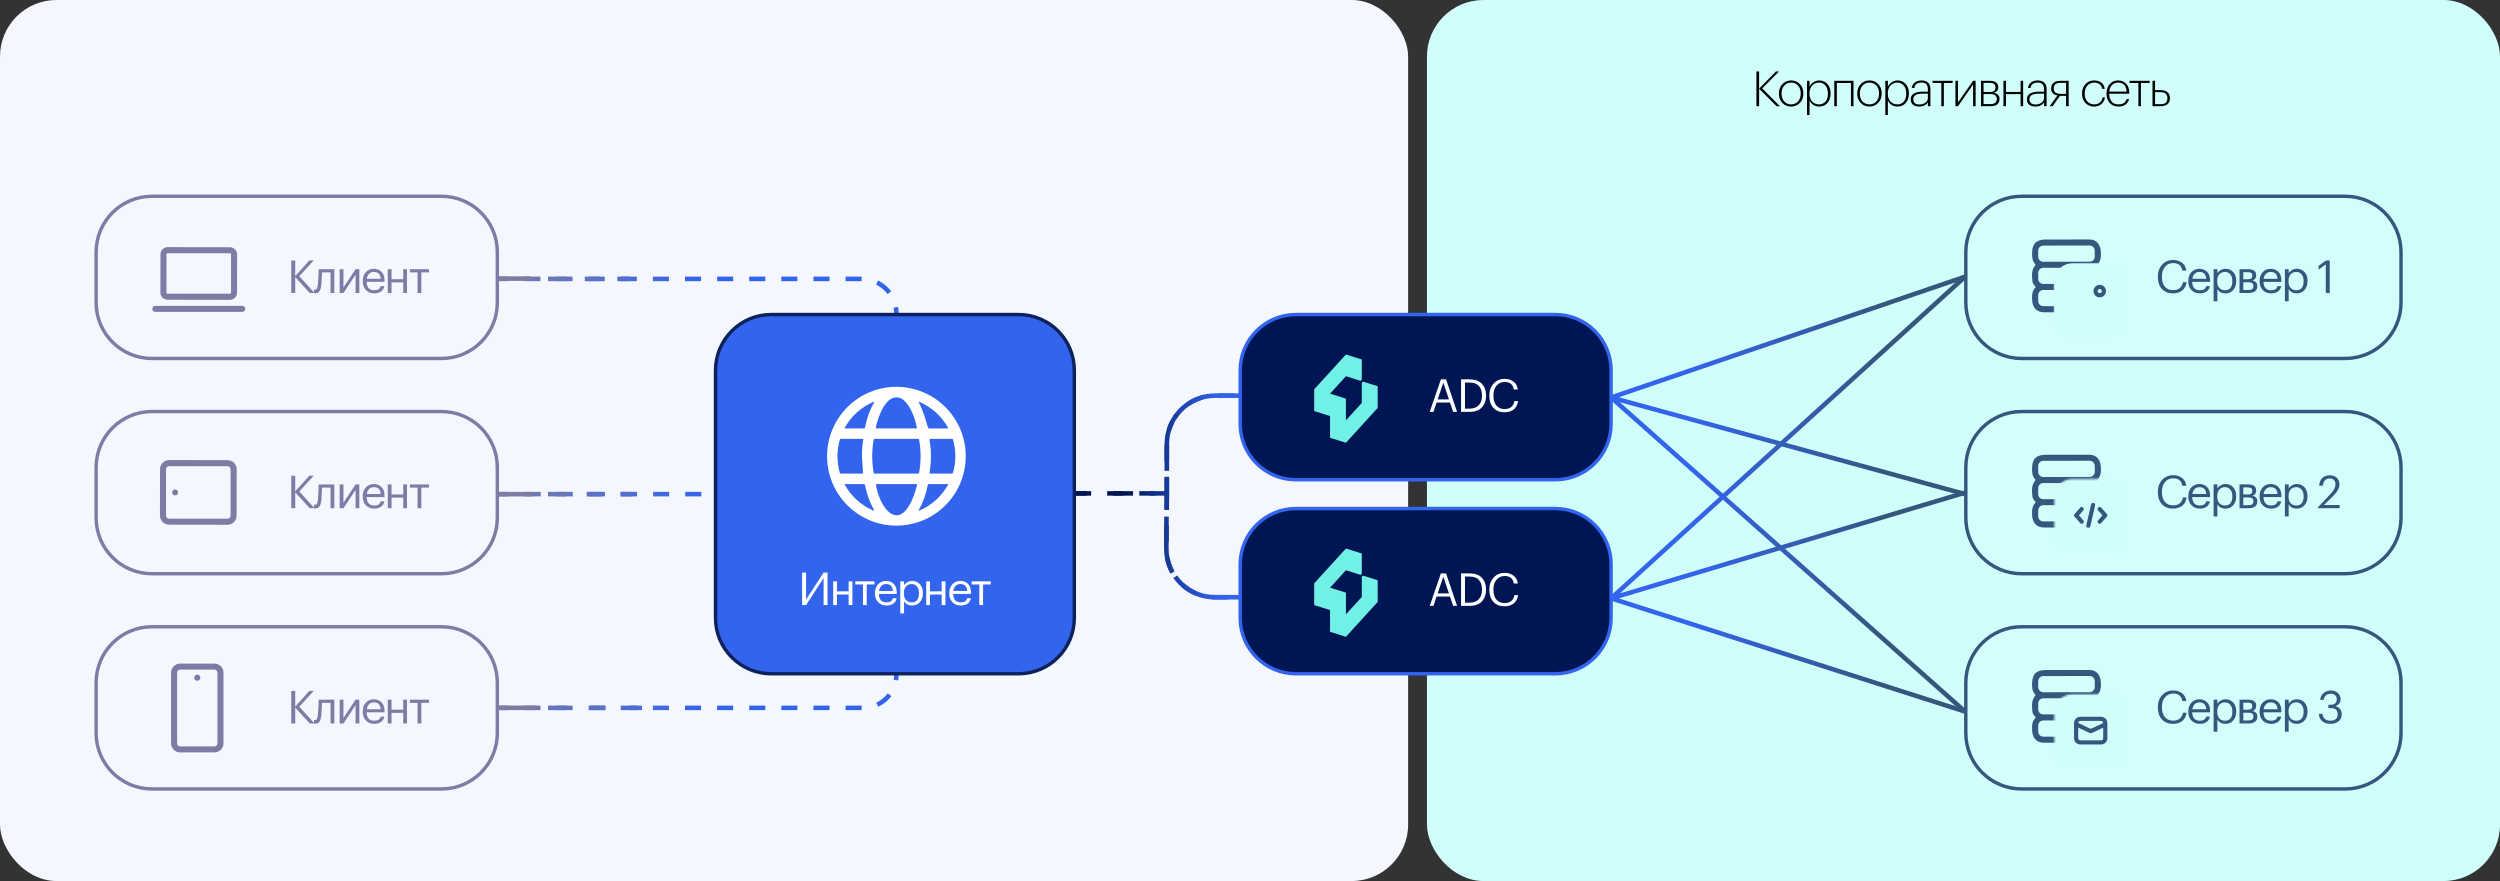 <?xml version="1.0" encoding="UTF-8"?> <svg xmlns="http://www.w3.org/2000/svg" width="1328" height="468" viewBox="0 0 1328 468" fill="none"><rect x="0" y="0" width="1328" height="468" fill="#333333" stroke="none"/><rect data-figma-bg-blur-radius="14" width="748" height="468" rx="30" fill="#F5F7FF"></rect><path d="M571.078 262.094H619.815M619.815 262.094L619.558 291.252C619.432 305.571 630.99 317.246 645.291 317.246H669.862M619.815 262.094V235.923C619.815 221.692 631.337 210.156 645.55 210.156H669.993" stroke="url(#paint0_linear_5867_18260)" stroke-width="2.436" stroke-dasharray="8.53 8.53"></path><path d="M619.815 262.094V253.272L619.773 270.922L619.815 262.094ZM619.815 262.094H610.76M571.078 262.094H577.099M669.993 210.156H645.55C642.044 210.156 639.043 210.911 637.98 211.289C632.343 213.024 627.532 216.643 624.28 221.415M669.862 317.246H645.291C641.95 317.246 639.024 316.543 637.98 316.191C632.378 314.532 627.575 311.017 624.28 306.358M619.815 250.09V239.768V235.921C619.815 232.418 620.514 229.077 621.78 226.031C622.018 225.456 622.278 224.893 622.555 224.339M601.888 262.094H591.156M619.621 274.41V284.152L619.59 287.703L619.558 291.252C619.525 295.07 620.321 298.699 621.78 301.97C622.02 302.511 622.279 303.041 622.555 303.561" stroke="url(#paint1_linear_5867_18260)" stroke-width="2.436"></path><rect data-figma-bg-blur-radius="14" x="758" width="570" height="468" rx="30" fill="#D0FFFB"></rect><path d="M244.579 262.485H378.878M244.449 376.016H334.16H458.492C468.263 376.016 476.184 368.085 476.184 358.302M244.449 148.148H378.878H457.688C467.904 148.148 476.184 156.44 476.184 166.669" stroke="url(#paint2_linear_5867_18260)" stroke-width="2.436" stroke-dasharray="8.53 8.53"></path><path d="M234.542 104.266H80.7C64.334 104.266 51.066 117.55 51.066 133.936V160.75C51.066 177.136 64.334 190.42 80.7 190.42H234.542C250.908 190.42 264.176 177.136 264.176 160.75V133.936C264.176 117.55 250.908 104.266 234.542 104.266Z" fill="#F5F7FF" stroke="#7C7CA5" stroke-width="1.827"></path><path d="M234.542 218.609H80.7C64.334 218.609 51.066 231.893 51.066 248.28V275.093C51.066 291.48 64.334 304.764 80.7 304.764H234.542C250.908 304.764 264.176 291.48 264.176 275.093V248.28C264.176 231.893 250.908 218.609 234.542 218.609Z" fill="#F5F7FF" stroke="#7C7CA5" stroke-width="1.827"></path><path d="M234.542 332.938H80.7C64.334 332.938 51.066 346.222 51.066 362.608V389.421C51.066 405.808 64.334 419.092 80.7 419.092H234.542C250.908 419.092 264.176 405.808 264.176 389.421V362.608C264.176 346.222 250.908 332.938 234.542 332.938Z" fill="#F5F7FF" stroke="#7C7CA5" stroke-width="1.827"></path><path d="M125.928 155.473C125.927 155.973 125.828 156.469 125.636 156.932C125.444 157.394 125.162 157.813 124.808 158.168C124.454 158.521 124.033 158.801 123.571 158.991C123.109 159.183 122.613 159.281 122.113 159.28L89.009 159.221C87.999 159.22 87.031 158.817 86.318 158.1C85.605 157.384 85.205 156.413 85.207 155.402L85.242 135.088C85.243 134.587 85.343 134.092 85.535 133.629C85.727 133.167 86.008 132.746 86.363 132.393C86.717 132.04 87.137 131.76 87.6 131.569C88.062 131.378 88.558 131.28 89.058 131.281L122.162 131.339C123.172 131.341 124.14 131.744 124.853 132.461C125.566 133.177 125.965 134.148 125.964 135.159L125.928 155.473ZM122.729 135.041C122.729 134.907 122.676 134.778 122.582 134.684C122.487 134.589 122.359 134.536 122.225 134.536H88.946C88.88 134.536 88.814 134.55 88.753 134.575C88.692 134.6 88.636 134.637 88.589 134.684C88.542 134.731 88.505 134.786 88.48 134.848C88.454 134.909 88.441 134.975 88.441 135.041V155.509C88.441 155.575 88.454 155.641 88.48 155.702C88.505 155.764 88.542 155.82 88.589 155.866C88.636 155.914 88.692 155.951 88.753 155.976C88.814 156.001 88.88 156.014 88.946 156.014H122.225C122.359 156.014 122.487 155.961 122.582 155.866C122.676 155.772 122.729 155.644 122.729 155.509V135.041Z" fill="#7C7CA5"></path><path d="M128.687 162.469H82.489C81.619 162.469 80.914 163.176 80.914 164.046V164.087C80.914 164.958 81.619 165.664 82.489 165.664H128.687C129.556 165.664 130.262 164.958 130.262 164.087V164.046C130.262 163.176 129.556 162.469 128.687 162.469Z" fill="#7C7CA5"></path><path d="M154.723 138.353H156.822V146.662L164.325 138.328H166.666L158.993 146.735L167.051 155.624H164.519L156.822 147.194V155.624H154.723V138.353ZM170.742 150.745C170.598 152.484 170.291 153.756 169.825 154.561C169.359 155.351 168.626 155.745 167.63 155.745C167.421 155.745 167.203 155.729 166.979 155.697L166.786 155.624V153.715L166.955 153.764C167.115 153.796 167.284 153.812 167.461 153.812C167.718 153.812 167.928 153.74 168.088 153.595C168.265 153.434 168.402 153.184 168.498 152.847C168.611 152.508 168.691 152.194 168.74 151.904C168.788 151.599 168.844 151.172 168.909 150.624C168.972 150.044 169.069 148.402 169.198 145.696L169.271 142.991H177.593V155.624H175.592V144.682H171.056C170.911 148.16 170.806 150.181 170.742 150.745ZM180.435 155.624V142.991H182.437V152.725L188.879 142.991H190.88V155.624H188.879V145.889L182.437 155.624H180.435ZM198.79 155.841C196.989 155.841 195.516 155.254 194.376 154.078C193.249 152.902 192.687 151.357 192.687 149.44V149.247C192.687 147.347 193.233 145.792 194.327 144.585C195.436 143.377 196.859 142.773 198.597 142.773C200.205 142.773 201.548 143.296 202.625 144.343C203.72 145.375 204.267 146.944 204.267 149.054V149.706H194.761C194.857 152.685 196.208 154.175 198.813 154.175C200.793 154.175 201.91 153.442 202.167 151.977H204.17C203.944 153.233 203.358 154.191 202.409 154.851C201.459 155.512 200.254 155.841 198.79 155.841ZM202.216 148.087C202.039 145.656 200.832 144.44 198.597 144.44C197.584 144.44 196.747 144.762 196.088 145.406C195.428 146.05 195.011 146.944 194.834 148.087H202.216ZM214.191 149.996H207.99V155.624H205.988V142.991H207.99V148.306H214.191V142.991H216.194V155.624H214.191V149.996ZM227.89 144.682H223.812V155.624H221.809V144.682H217.733V142.991H227.89V144.682Z" fill="#7C7CA5"></path><path d="M154.723 252.696H156.822V261.005L164.325 252.672H166.666L158.993 261.077L167.051 269.967H164.519L156.822 261.536V269.967H154.723V252.696ZM170.742 265.087C170.598 266.827 170.291 268.099 169.825 268.904C169.359 269.693 168.626 270.087 167.63 270.087C167.421 270.087 167.203 270.071 166.979 270.039L166.786 269.967V268.059L166.955 268.107C167.115 268.14 167.284 268.156 167.461 268.156C167.718 268.156 167.928 268.083 168.088 267.937C168.265 267.777 168.402 267.528 168.498 267.189C168.611 266.851 168.691 266.537 168.74 266.247C168.788 265.941 168.844 265.514 168.909 264.967C168.972 264.386 169.069 262.744 169.198 260.04L169.271 257.333H177.593V269.967H175.592V259.024H171.056C170.911 262.503 170.806 264.524 170.742 265.087ZM180.435 269.967V257.333H182.437V267.069L188.879 257.333H190.88V269.967H188.879V260.233L182.437 269.967H180.435ZM198.79 270.185C196.989 270.185 195.516 269.597 194.376 268.421C193.249 267.246 192.687 265.699 192.687 263.784V263.589C192.687 261.689 193.233 260.136 194.327 258.928C195.436 257.719 196.859 257.117 198.597 257.117C200.205 257.117 201.548 257.64 202.625 258.686C203.72 259.717 204.267 261.288 204.267 263.396V264.049H194.761C194.857 267.028 196.208 268.518 198.813 268.518C200.793 268.518 201.91 267.785 202.167 266.319H204.17C203.944 267.575 203.358 268.534 202.409 269.193C201.459 269.854 200.254 270.185 198.79 270.185ZM202.216 262.43C202.039 259.999 200.832 258.782 198.597 258.782C197.584 258.782 196.747 259.105 196.088 259.749C195.428 260.394 195.011 261.288 194.834 262.43H202.216ZM214.191 264.339H207.99V269.967H205.988V257.333H207.99V262.648H214.191V257.333H216.194V269.967H214.191V264.339ZM227.89 259.024H223.812V269.967H221.809V259.024H217.733V257.333H227.89V259.024Z" fill="#7C7CA5"></path><path d="M154.723 367.024H156.822V375.334L164.325 367H166.666L158.993 375.407L167.051 384.296H164.519L156.822 375.866V384.296H154.723V367.024ZM170.742 379.417C170.598 381.155 170.291 382.428 169.825 383.233C169.359 384.021 168.626 384.416 167.63 384.416C167.421 384.416 167.203 384.401 166.979 384.368L166.786 384.296V382.387L166.955 382.436C167.115 382.468 167.284 382.484 167.461 382.484C167.718 382.484 167.928 382.411 168.088 382.267C168.265 382.106 168.402 381.856 168.498 381.517C168.611 381.18 168.691 380.866 168.74 380.576C168.788 380.269 168.844 379.844 168.909 379.295C168.972 378.716 169.069 377.073 169.198 374.368L169.271 371.663H177.593V384.296H175.592V373.354H171.056C170.911 376.832 170.806 378.852 170.742 379.417ZM180.435 384.296V371.663H182.437V381.397L188.879 371.663H190.88V384.296H188.879V374.561L182.437 384.296H180.435ZM198.79 384.513C196.989 384.513 195.516 383.925 194.376 382.749C193.249 381.574 192.687 380.029 192.687 378.112V377.919C192.687 376.019 193.233 374.464 194.327 373.256C195.436 372.049 196.859 371.445 198.597 371.445C200.205 371.445 201.548 371.968 202.625 373.015C203.72 374.045 204.267 375.616 204.267 377.726V378.377H194.761C194.857 381.357 196.208 382.846 198.813 382.846C200.793 382.846 201.91 382.113 202.167 380.649H204.17C203.944 381.905 203.358 382.862 202.409 383.523C201.459 384.182 200.254 384.513 198.79 384.513ZM202.216 376.759C202.039 374.328 200.832 373.112 198.597 373.112C197.584 373.112 196.747 373.433 196.088 374.078C195.428 374.722 195.011 375.616 194.834 376.759H202.216ZM214.191 378.667H207.99V384.296H205.988V371.663H207.99V376.976H214.191V371.663H216.194V384.296H214.191V378.667ZM227.89 373.354H223.812V384.296H221.809V373.354H217.733V371.663H227.89V373.354Z" fill="#7C7CA5"></path><path d="M541.041 167.078H409.716C393.35 167.078 380.082 180.362 380.082 196.749V328.236C380.082 344.623 393.35 357.907 409.716 357.907H541.041C557.407 357.907 570.675 344.623 570.675 328.236V196.749C570.675 180.362 557.407 167.078 541.041 167.078Z" fill="#3364ED" stroke="#0D225D" stroke-width="1.827"></path><path d="M512.999 242.348C512.999 252.127 509.12 261.506 502.213 268.42C495.307 275.335 485.941 279.22 476.174 279.22C466.407 279.22 457.04 275.335 450.134 268.42C443.227 261.506 439.348 252.127 439.348 242.348C439.348 232.569 443.227 223.191 450.134 216.276C457.04 209.361 466.407 205.477 476.174 205.477C485.941 205.477 495.307 209.361 502.213 216.276C509.12 223.191 512.999 232.569 512.999 242.348ZM476.262 211.056C469.804 211.012 466.205 222.348 465.222 227.141C465.163 227.43 465.282 227.574 465.576 227.574H486.745C486.974 227.574 487.072 227.459 487.036 227.229C486.312 222.348 482.393 211.1 476.262 211.056ZM463.967 213.492C457.367 216.356 452.295 220.923 448.75 227.194C448.597 227.459 448.674 227.593 448.981 227.593L458.941 227.574C459.078 227.574 459.21 227.527 459.315 227.44C459.42 227.352 459.492 227.231 459.517 227.096C460.354 222.396 461.94 217.974 464.275 213.828C464.505 213.415 464.402 213.303 463.967 213.492ZM487.983 213.492C490.583 218.726 491.441 222.199 492.964 227.105C493.064 227.424 493.279 227.584 493.609 227.584H503.269C503.641 227.584 503.732 227.421 503.543 227.096C499.939 220.796 494.794 216.217 488.107 213.359C488.089 213.352 488.069 213.351 488.049 213.355C488.031 213.359 488.012 213.369 487.999 213.382C487.986 213.397 487.977 213.415 487.974 213.435C487.971 213.454 487.974 213.474 487.983 213.492ZM446.132 251.267C446.157 251.359 446.212 251.44 446.289 251.497C446.366 251.555 446.461 251.586 446.557 251.586L458.039 251.577C458.334 251.577 458.472 251.432 458.455 251.144C458.372 249.413 458.248 247.692 458.083 245.98C457.676 241.769 457.839 237.613 458.57 233.509C458.579 233.463 458.578 233.415 458.566 233.37C458.554 233.325 458.532 233.283 458.501 233.246C458.471 233.21 458.433 233.18 458.39 233.16C458.347 233.139 458.299 233.128 458.252 233.128H446.557C446.459 233.128 446.366 233.16 446.288 233.219C446.21 233.278 446.152 233.361 446.124 233.456C444.425 239.389 444.429 245.327 446.132 251.267ZM464.099 233.588C463.044 239.499 463.055 245.41 464.134 251.321C464.146 251.392 464.184 251.457 464.241 251.503C464.298 251.551 464.369 251.576 464.443 251.577L487.639 251.586C487.981 251.586 488.18 251.417 488.239 251.081C489.289 245.264 489.289 239.449 488.239 233.633C488.18 233.296 487.981 233.128 487.639 233.128H464.646C464.516 233.128 464.389 233.175 464.289 233.258C464.188 233.342 464.121 233.46 464.099 233.588ZM506.276 251.046C507.904 245.171 507.887 239.307 506.223 233.456C506.195 233.364 506.137 233.282 506.059 233.225C505.982 233.167 505.886 233.136 505.79 233.136L494.291 233.128C493.871 233.128 493.698 233.334 493.768 233.748C494.874 240.267 494.662 245.36 493.813 251.055C493.76 251.409 493.913 251.586 494.272 251.586H505.56C505.931 251.586 506.17 251.405 506.276 251.046ZM464.338 270.965C461.913 266.775 460.454 262.365 459.455 257.618C459.39 257.287 459.189 257.122 458.853 257.122L449.016 257.139C448.697 257.139 448.618 257.278 448.777 257.555C452.346 263.838 457.444 268.408 464.072 271.266C464.113 271.283 464.158 271.286 464.2 271.277C464.244 271.266 464.282 271.244 464.311 271.211C464.341 271.176 464.359 271.135 464.364 271.092C464.368 271.048 464.359 271.003 464.338 270.965ZM473.352 272.808C481.19 277.599 486.125 262.382 487.108 257.555C487.166 257.278 487.054 257.139 486.771 257.139H465.593C465.346 257.139 465.243 257.261 465.284 257.503C466.116 262.604 468.804 270.035 473.352 272.808ZM488.337 271.24C494.942 268.364 500.028 263.797 503.596 257.538C503.75 257.266 503.674 257.13 503.366 257.13L493.414 257.139C493.275 257.139 493.141 257.188 493.034 257.277C492.928 257.366 492.855 257.489 492.83 257.627C491.981 262.332 490.389 266.767 488.053 270.929C487.842 271.314 487.936 271.417 488.337 271.24Z" fill="white"></path><path d="M855.836 211.151L1043.84 146.984M855.836 211.151L1043.84 262.484M855.836 211.151L1043.84 377.984" stroke="url(#paint3_linear_5867_18260)" stroke-width="2.436"></path><path d="M855.836 317.828L1043.84 377.984M855.836 317.828L1043.84 261.682M855.836 317.828L1043.84 146.984" stroke="url(#paint4_linear_5867_18260)" stroke-width="2.436"></path><path d="M426.082 321.427V304.156H428.181V318.528L437.494 304.156H439.592V321.427H437.494V307.054L428.181 321.427H426.082ZM450.793 315.799H444.593V321.427H442.59V308.794H444.593V314.109H450.793V308.794H452.795V321.427H450.793V315.799ZM464.491 310.485H460.415V321.427H458.412V310.485H454.335V308.794H464.491V310.485ZM470.883 321.644C469.082 321.644 467.61 321.057 466.468 319.882C465.341 318.705 464.779 317.16 464.779 315.243V315.05C464.779 313.15 465.326 311.595 466.42 310.388C467.529 309.18 468.953 308.576 470.69 308.576C472.299 308.576 473.641 309.099 474.719 310.146C475.812 311.178 476.359 312.747 476.359 314.857V315.509H466.853C466.951 318.488 468.302 319.978 470.907 319.978C472.885 319.978 474.003 319.245 474.261 317.78H476.262C476.038 319.036 475.45 319.994 474.502 320.654C473.553 321.315 472.346 321.644 470.883 321.644ZM474.308 313.89C474.131 311.459 472.926 310.243 470.69 310.243C469.676 310.243 468.84 310.565 468.18 311.209C467.521 311.853 467.103 312.747 466.926 313.89H474.308ZM478.226 308.794H480.228V310.92C480.599 310.276 481.177 309.727 481.965 309.276C482.754 308.81 483.597 308.576 484.498 308.576C486.187 308.576 487.562 309.148 488.624 310.292C489.701 311.435 490.24 312.981 490.24 314.93V315.123C490.24 317.071 489.709 318.65 488.648 319.857C487.602 321.049 486.22 321.644 484.498 321.644C482.569 321.644 481.145 320.88 480.228 319.35V325.823H478.226V308.794ZM484.305 319.978C485.559 319.978 486.517 319.575 487.177 318.77C487.836 317.949 488.166 316.766 488.166 315.219V315.026C488.166 313.496 487.796 312.321 487.055 311.499C486.332 310.662 485.408 310.243 484.281 310.243C483.059 310.243 482.062 310.654 481.289 311.475C480.534 312.28 480.156 313.463 480.156 315.026V315.219C480.156 316.782 480.526 317.965 481.265 318.77C482.022 319.575 483.035 319.978 484.305 319.978ZM500.203 315.799H494.003V321.427H492V308.794H494.003V314.109H500.203V308.794H502.206V321.427H500.203V315.799ZM510.355 321.644C508.554 321.644 507.083 321.057 505.941 319.882C504.815 318.705 504.252 317.16 504.252 315.243V315.05C504.252 313.15 504.799 311.595 505.892 310.388C507.003 309.18 508.426 308.576 510.162 308.576C511.771 308.576 513.113 309.099 514.192 310.146C515.285 311.178 515.832 312.747 515.832 314.857V315.509H506.327C506.423 318.488 507.774 319.978 510.38 319.978C512.358 319.978 513.475 319.245 513.733 317.78H515.736C515.51 319.036 514.924 319.994 513.974 320.654C513.025 321.315 511.819 321.644 510.355 321.644ZM513.782 313.89C513.605 311.459 512.398 310.243 510.162 310.243C509.15 310.243 508.312 310.565 507.654 311.209C506.995 311.853 506.576 312.747 506.399 313.89H513.782ZM526.29 310.485H522.212V321.427H520.211V310.485H516.133V308.794H526.29V310.485Z" fill="white"></path><path d="M826.177 167.078H688.419C672.053 167.078 658.785 180.362 658.785 196.749V225.172C658.785 241.559 672.053 254.843 688.419 254.843H826.177C842.543 254.843 855.811 241.559 855.811 225.172V196.749C855.811 180.362 842.543 167.078 826.177 167.078Z" fill="url(#paint5_linear_5867_18260)" stroke="#3364ED" stroke-width="1.827"></path><path d="M723.387 203.392V214.045L714.955 223.295V211.755L706.522 209.104L714.955 199.854L722.764 202.308L723.387 201.624V190.963L714.955 188.312L706.522 197.564L698.09 206.814V218.354L706.522 221.005V232.546L714.955 235.197L723.387 225.946L731.819 216.695V205.155L724.016 202.702L723.387 203.392Z" fill="#71F0E6"></path><path d="M765.405 201.516H768.156L773.995 218.787H771.92L770.232 213.811H763.115L761.45 218.787H759.472L765.405 201.516ZM763.693 212.144H769.676L766.685 203.256L763.693 212.144ZM780.57 217.072C782.741 217.072 784.39 216.468 785.516 215.261C786.657 214.037 787.229 212.346 787.229 210.187V209.994C787.229 207.885 786.682 206.226 785.588 205.018C784.51 203.811 782.83 203.207 780.547 203.207H778.205V217.072H780.57ZM776.107 201.516H780.667C783.513 201.516 785.676 202.297 787.156 203.858C788.652 205.421 789.4 207.466 789.4 209.994V210.212C789.4 212.74 788.66 214.801 787.18 216.395C785.701 217.99 783.513 218.787 780.618 218.787H776.107V201.516ZM799.196 219.005C796.703 219.005 794.732 218.216 793.284 216.637C791.853 215.059 791.137 212.933 791.137 210.26V210.067C791.137 207.506 791.902 205.397 793.43 203.738C794.957 202.079 796.896 201.25 799.243 201.25C801.125 201.25 802.709 201.742 803.997 202.724C805.299 203.706 806.047 205.098 806.24 206.903H804.164C803.924 205.566 803.409 204.567 802.621 203.907C801.848 203.246 800.731 202.917 799.267 202.917C797.482 202.917 796.043 203.569 794.949 204.874C793.855 206.161 793.308 207.885 793.308 210.043V210.236C793.308 212.442 793.831 214.173 794.877 215.429C795.938 216.669 797.393 217.289 799.243 217.289C800.675 217.289 801.841 216.935 802.741 216.226C803.659 215.502 804.229 214.447 804.455 213.062H806.409C806.119 215.011 805.34 216.492 804.068 217.507C802.798 218.505 801.174 219.005 799.196 219.005Z" fill="white"></path><path d="M125.688 273.926C125.687 274.564 125.561 275.193 125.316 275.781C125.072 276.369 124.714 276.904 124.264 277.353C123.813 277.803 123.279 278.158 122.691 278.401C122.103 278.643 121.473 278.768 120.837 278.766L89.802 278.712C89.165 278.712 88.536 278.585 87.949 278.341C87.362 278.096 86.828 277.738 86.379 277.287C85.93 276.835 85.575 276.301 85.332 275.711C85.09 275.123 84.966 274.492 84.967 273.855L85.01 249.223C85.011 248.586 85.137 247.956 85.382 247.368C85.626 246.78 85.984 246.246 86.434 245.796C86.885 245.347 87.419 244.991 88.007 244.748C88.595 244.506 89.225 244.382 89.861 244.383L120.897 244.437C121.533 244.437 122.162 244.564 122.749 244.809C123.336 245.053 123.87 245.411 124.319 245.862C124.768 246.314 125.123 246.848 125.366 247.438C125.608 248.026 125.732 248.657 125.731 249.294L125.688 273.926ZM122.493 249.228C122.493 248.806 122.326 248.403 122.029 248.106C121.731 247.808 121.328 247.64 120.908 247.64H89.79C89.37 247.64 88.967 247.808 88.669 248.106C88.372 248.403 88.205 248.806 88.205 249.228V273.921C88.205 274.343 88.372 274.746 88.669 275.043C88.967 275.341 89.37 275.509 89.79 275.509H120.908C121.328 275.509 121.731 275.341 122.029 275.043C122.326 274.746 122.493 274.343 122.493 273.921V249.228Z" fill="#7C7CA5"></path><path d="M93.019 263.159C93.894 263.159 94.604 262.449 94.604 261.572C94.604 260.696 93.894 259.984 93.019 259.984C92.143 259.984 91.434 260.696 91.434 261.572C91.434 262.449 92.143 263.159 93.019 263.159Z" fill="#7C7CA5"></path><path d="M118.727 394.865C118.727 395.496 118.603 396.123 118.361 396.707C118.119 397.292 117.765 397.823 117.318 398.271C116.871 398.718 116.341 399.074 115.757 399.316C115.173 399.558 114.547 399.682 113.915 399.682H95.685C94.409 399.682 93.185 399.174 92.282 398.271C91.38 397.367 90.873 396.142 90.873 394.865V357.317C90.873 356.04 91.38 354.815 92.282 353.911C93.185 353.008 94.409 352.5 95.685 352.5H113.915C114.547 352.5 115.173 352.624 115.757 352.866C116.341 353.108 116.871 353.464 117.318 353.911C117.765 354.359 118.119 354.89 118.361 355.475C118.603 356.059 118.727 356.686 118.727 357.317V394.865ZM115.511 357.323C115.511 356.892 115.339 356.477 115.034 356.171C114.729 355.866 114.316 355.695 113.884 355.695H95.716C95.285 355.695 94.871 355.866 94.566 356.171C94.261 356.477 94.09 356.892 94.09 357.323V394.859C94.09 395.29 94.261 395.705 94.566 396.011C94.871 396.316 95.285 396.487 95.716 396.487H113.884C114.316 396.487 114.729 396.316 115.034 396.011C115.339 395.705 115.511 395.29 115.511 394.859V357.323Z" fill="#7C7CA5"></path><path d="M104.801 361.612C105.7 361.612 106.429 360.882 106.429 359.982C106.429 359.081 105.7 358.352 104.801 358.352C103.902 358.352 103.174 359.081 103.174 359.982C103.174 360.882 103.902 361.612 104.801 361.612Z" fill="#7C7CA5"></path><path d="M826.177 270.141H688.419C672.053 270.141 658.785 283.425 658.785 299.811V328.235C658.785 344.622 672.053 357.906 688.419 357.906H826.177C842.543 357.906 855.811 344.622 855.811 328.235V299.811C855.811 283.425 842.543 270.141 826.177 270.141Z" fill="url(#paint6_linear_5867_18260)" stroke="#3364ED" stroke-width="1.827"></path><path d="M723.387 306.454V317.107L714.955 326.357V314.817L706.522 312.167L714.955 302.916L722.764 305.37L723.387 304.687V294.026L714.955 291.375L706.522 300.627L698.09 309.877V321.417L706.522 324.068V335.609L714.955 338.26L723.387 329.008L731.819 319.758V308.218L724.016 305.764L723.387 306.454Z" fill="#71F0E6"></path><path d="M765.405 304.578H768.156L773.995 321.849H771.92L770.232 316.873H763.115L761.45 321.849H759.472L765.405 304.578ZM763.693 315.206H769.676L766.685 306.318L763.693 315.206ZM780.57 320.135C782.741 320.135 784.39 319.53 785.516 318.322C786.657 317.099 787.229 315.408 787.229 313.249V313.056C787.229 310.948 786.682 309.289 785.588 308.08C784.51 306.873 782.83 306.269 780.547 306.269H778.205V320.135H780.57ZM776.107 304.578H780.667C783.513 304.578 785.676 305.36 787.156 306.921C788.652 308.484 789.4 310.529 789.4 313.056V313.275C789.4 315.802 788.66 317.863 787.18 319.458C785.701 321.052 783.513 321.849 780.618 321.849H776.107V304.578ZM799.196 322.067C796.703 322.067 794.732 321.278 793.284 319.7C791.853 318.121 791.137 315.995 791.137 313.322V313.129C791.137 310.568 791.902 308.46 793.43 306.801C794.957 305.141 796.896 304.312 799.243 304.312C801.125 304.312 802.709 304.804 803.997 305.787C805.299 306.769 806.047 308.161 806.24 309.966H804.164C803.924 308.629 803.409 307.629 802.621 306.97C801.848 306.309 800.731 305.98 799.267 305.98C797.482 305.98 796.043 306.631 794.949 307.936C793.855 309.224 793.308 310.948 793.308 313.105V313.298C793.308 315.505 793.831 317.235 794.877 318.491C795.938 319.731 797.393 320.351 799.243 320.351C800.675 320.351 801.841 319.997 802.741 319.289C803.659 318.564 804.229 317.509 804.455 316.125H806.409C806.119 318.074 805.34 319.554 804.068 320.57C802.798 321.568 801.174 322.067 799.196 322.067Z" fill="white"></path><path d="M1245.78 104.266H1073.87C1057.5 104.266 1044.24 117.55 1044.24 133.936V160.75C1044.24 177.136 1057.5 190.42 1073.87 190.42H1245.78C1262.15 190.42 1275.42 177.136 1275.42 160.75V133.936C1275.42 117.55 1262.15 104.266 1245.78 104.266Z" fill="white" fill-opacity="0.05" stroke="#34577E" stroke-width="1.827"></path><path d="M1154.3 155.847C1151.81 155.847 1149.84 155.058 1148.39 153.481C1146.96 151.902 1146.24 149.777 1146.24 147.103V146.91C1146.24 144.35 1147.01 142.24 1148.54 140.582C1150.06 138.923 1152 138.094 1154.35 138.094C1156.23 138.094 1157.82 138.584 1159.1 139.566C1160.41 140.549 1161.15 141.942 1161.35 143.745H1159.27C1159.03 142.409 1158.52 141.411 1157.73 140.751C1156.96 140.09 1155.84 139.76 1154.38 139.76C1152.59 139.76 1151.15 140.413 1150.06 141.716C1148.96 143.005 1148.42 144.728 1148.42 146.887V147.08C1148.42 149.285 1148.94 151.017 1149.98 152.273C1151.05 153.513 1152.5 154.133 1154.35 154.133C1155.78 154.133 1156.95 153.778 1157.85 153.07C1158.77 152.345 1159.34 151.29 1159.56 149.905H1161.52C1161.23 151.853 1160.45 153.335 1159.18 154.349C1157.9 155.349 1156.28 155.847 1154.3 155.847ZM1168.52 155.847C1166.72 155.847 1165.25 155.26 1164.11 154.084C1162.98 152.908 1162.42 151.363 1162.42 149.446V149.253C1162.42 147.353 1162.97 145.799 1164.06 144.592C1165.17 143.383 1166.59 142.779 1168.33 142.779C1169.94 142.779 1171.28 143.303 1172.36 144.35C1173.45 145.381 1174 146.95 1174 149.06V149.712H1164.49C1164.59 152.692 1165.94 154.182 1168.55 154.182C1170.53 154.182 1171.64 153.448 1171.9 151.983H1173.9C1173.68 153.239 1173.09 154.197 1172.14 154.857C1171.19 155.518 1169.99 155.847 1168.52 155.847ZM1171.95 148.094C1171.77 145.662 1170.57 144.446 1168.33 144.446C1167.32 144.446 1166.48 144.769 1165.82 145.413C1165.16 146.056 1164.74 146.95 1164.57 148.094H1171.95ZM1175.87 142.997H1177.87V145.123C1178.24 144.478 1178.82 143.931 1179.61 143.48C1180.39 143.013 1181.24 142.779 1182.14 142.779C1183.83 142.779 1185.2 143.351 1186.27 144.495C1187.34 145.637 1187.88 147.184 1187.88 149.133V149.326C1187.88 151.274 1187.35 152.853 1186.29 154.06C1185.24 155.252 1183.86 155.847 1182.14 155.847C1180.21 155.847 1178.79 155.083 1177.87 153.552V160.026H1175.87V142.997ZM1181.95 154.182C1183.2 154.182 1184.16 153.778 1184.82 152.973C1185.48 152.152 1185.81 150.968 1185.81 149.422V149.229C1185.81 147.7 1185.44 146.523 1184.7 145.702C1183.97 144.865 1183.05 144.446 1181.92 144.446C1180.7 144.446 1179.7 144.857 1178.93 145.678C1178.17 146.483 1177.8 147.667 1177.8 149.229V149.422C1177.8 150.985 1178.17 152.168 1178.91 152.973C1179.66 153.778 1180.68 154.182 1181.95 154.182ZM1189.64 142.997H1194.06C1197.02 142.997 1198.49 144.068 1198.49 146.21V146.282C1198.49 146.895 1198.33 147.458 1197.99 147.973C1197.65 148.472 1197.14 148.81 1196.47 148.987C1198.22 149.373 1199.1 150.324 1199.1 151.838V151.91C1199.1 153.135 1198.7 154.06 1197.89 154.688C1197.1 155.316 1196 155.631 1194.59 155.631H1189.64V142.997ZM1191.64 144.592V148.336H1194.06C1194.89 148.336 1195.49 148.182 1195.84 147.877C1196.21 147.57 1196.4 147.072 1196.4 146.379V146.306C1196.4 145.662 1196.2 145.22 1195.82 144.978C1195.45 144.72 1194.85 144.592 1194.03 144.592H1191.64ZM1191.64 149.93V154.036H1194.39C1195.28 154.036 1195.93 153.883 1196.35 153.577C1196.78 153.255 1197 152.739 1197 152.031V151.959C1197 151.251 1196.78 150.735 1196.35 150.412C1195.93 150.091 1195.28 149.93 1194.39 149.93H1191.64ZM1206.39 155.847C1204.59 155.847 1203.12 155.26 1201.98 154.084C1200.85 152.908 1200.29 151.363 1200.29 149.446V149.253C1200.29 147.353 1200.84 145.799 1201.93 144.592C1203.04 143.383 1204.46 142.779 1206.2 142.779C1207.81 142.779 1209.15 143.303 1210.23 144.35C1211.32 145.381 1211.87 146.95 1211.87 149.06V149.712H1202.37C1202.46 152.692 1203.81 154.182 1206.42 154.182C1208.4 154.182 1209.52 153.448 1209.77 151.983H1211.77C1211.55 153.239 1210.96 154.197 1210.01 154.857C1209.06 155.518 1207.86 155.847 1206.39 155.847ZM1209.82 148.094C1209.64 145.662 1208.44 144.446 1206.2 144.446C1205.19 144.446 1204.35 144.769 1203.69 145.413C1203.03 146.056 1202.61 146.95 1202.44 148.094H1209.82ZM1213.74 142.997H1215.74V145.123C1216.11 144.478 1216.69 143.931 1217.48 143.48C1218.27 143.013 1219.11 142.779 1220.01 142.779C1221.7 142.779 1223.07 143.351 1224.14 144.495C1225.21 145.637 1225.75 147.184 1225.75 149.133V149.326C1225.75 151.274 1225.22 152.853 1224.16 154.06C1223.11 155.252 1221.73 155.847 1220.01 155.847C1218.08 155.847 1216.66 155.083 1215.74 153.552V160.026H1213.74V142.997ZM1219.82 154.182C1221.07 154.182 1222.03 153.778 1222.69 152.973C1223.35 152.152 1223.68 150.968 1223.68 149.422V149.229C1223.68 147.7 1223.31 146.523 1222.57 145.702C1221.84 144.865 1220.92 144.446 1219.79 144.446C1218.57 144.446 1217.57 144.857 1216.8 145.678C1216.05 146.483 1215.67 147.667 1215.67 149.229V149.422C1215.67 150.985 1216.04 152.168 1216.78 152.973C1217.53 153.778 1218.55 154.182 1219.82 154.182ZM1235.46 140.436L1231.61 143.214V141.257L1235.61 138.359H1237.56V155.631H1235.46V140.436Z" fill="#34577E"></path><path d="M1081.18 140.37C1079.44 138.566 1079.36 136.484 1079.45 133.995C1079.63 128.95 1082.13 127.224 1086.94 127.229C1094.61 127.233 1102.27 127.229 1109.94 127.219C1113.84 127.214 1115.77 130.105 1115.97 133.717C1116.11 136.248 1116.04 138.525 1114.2 140.416C1114.06 140.56 1114.06 140.707 1114.19 140.854C1115.15 141.872 1115.68 142.776 1115.78 143.57C1116.18 146.677 1116.38 149.965 1114.2 152.222C1114.07 152.366 1114.06 152.51 1114.2 152.655C1115.93 154.521 1116.07 156.401 1115.99 158.874C1115.85 164.008 1113.42 165.868 1108.47 165.873C1100.9 165.876 1093.32 165.878 1085.75 165.878C1081.62 165.878 1079.64 163.121 1079.45 159.297C1079.33 156.767 1079.4 154.551 1081.23 152.67C1081.29 152.612 1081.32 152.534 1081.32 152.453C1081.32 152.372 1081.29 152.296 1081.23 152.238C1080.23 151.18 1079.69 150.219 1079.61 149.357C1079.26 145.935 1079.1 143.322 1081.2 140.828C1081.33 140.67 1081.32 140.518 1081.18 140.37ZM1112.73 133.118C1112.73 132.763 1112.66 132.411 1112.52 132.082C1112.38 131.753 1112.18 131.455 1111.93 131.203C1111.68 130.952 1111.38 130.753 1111.05 130.617C1110.72 130.482 1110.37 130.412 1110.02 130.413L1085.39 130.456C1084.68 130.457 1083.99 130.744 1083.48 131.253C1082.98 131.762 1082.69 132.452 1082.69 133.171L1082.7 136.345C1082.7 136.701 1082.77 137.054 1082.91 137.382C1083.04 137.711 1083.24 138.01 1083.49 138.261C1083.74 138.512 1084.04 138.711 1084.37 138.847C1084.7 138.983 1085.05 139.052 1085.41 139.052L1110.03 139.008C1110.75 139.007 1111.44 138.72 1111.94 138.211C1112.45 137.702 1112.74 137.012 1112.73 136.293L1112.73 133.118ZM1112.73 144.945C1112.73 144.594 1112.66 144.245 1112.53 143.918C1112.39 143.593 1112.2 143.297 1111.95 143.047C1111.7 142.798 1111.4 142.6 1111.08 142.465C1110.75 142.33 1110.4 142.262 1110.05 142.262H1085.38C1084.67 142.262 1083.98 142.543 1083.48 143.047C1082.98 143.55 1082.7 144.234 1082.7 144.945V148.141C1082.7 148.853 1082.98 149.535 1083.48 150.039C1083.98 150.543 1084.67 150.826 1085.38 150.826H1110.05C1110.4 150.826 1110.75 150.756 1111.08 150.621C1111.4 150.486 1111.7 150.289 1111.95 150.039C1112.2 149.789 1112.39 149.494 1112.53 149.168C1112.66 148.843 1112.73 148.494 1112.73 148.141V144.945ZM1112.73 156.788C1112.74 156.07 1112.45 155.381 1111.95 154.874C1111.44 154.366 1110.75 154.079 1110.04 154.078L1085.4 154.036C1085.05 154.034 1084.7 154.104 1084.37 154.239C1084.04 154.374 1083.74 154.574 1083.49 154.823C1083.24 155.075 1083.04 155.372 1082.91 155.701C1082.77 156.029 1082.7 156.381 1082.7 156.735L1082.69 159.92C1082.69 160.638 1082.97 161.327 1083.48 161.834C1083.99 162.343 1084.67 162.629 1085.39 162.63L1110.02 162.674C1110.38 162.674 1110.73 162.605 1111.06 162.469C1111.38 162.334 1111.68 162.136 1111.93 161.884C1112.18 161.633 1112.38 161.336 1112.52 161.008C1112.66 160.68 1112.73 160.328 1112.73 159.973L1112.73 156.788Z" fill="#34577E"></path><path d="M1123.87 168.58C1123.87 169.669 1123.44 170.716 1122.67 171.487C1121.9 172.259 1120.86 172.694 1119.77 172.697L1101.44 172.728C1100.35 172.73 1099.31 172.299 1098.53 171.529C1097.76 170.76 1097.33 169.715 1097.33 168.626L1097.29 150.274C1097.29 149.184 1097.72 148.138 1098.49 147.366C1099.26 146.594 1100.3 146.159 1101.39 146.157L1119.72 146.125C1120.81 146.124 1121.85 146.555 1122.63 147.324C1123.4 148.094 1123.83 149.138 1123.83 150.227L1123.87 168.58ZM1109.46 159.636C1110.94 159.086 1112.2 159.653 1113.3 160.777C1115.97 163.5 1118.68 166.199 1121.44 168.872C1121.55 168.986 1121.61 168.96 1121.62 168.798C1121.66 162.751 1121.67 156.705 1121.62 150.658C1121.61 149.38 1121.16 148.349 1119.78 148.349C1113.57 148.346 1107.43 148.347 1101.37 148.353C1100.88 148.353 1100.41 148.547 1100.06 148.893C1099.72 149.241 1099.52 149.71 1099.52 150.201V168.9C1099.52 168.918 1099.53 168.935 1099.54 168.951C1099.55 168.966 1099.56 168.978 1099.58 168.984C1099.59 168.991 1099.61 168.994 1099.63 168.99C1099.65 168.986 1099.66 168.976 1099.67 168.964C1102.23 166.409 1104.79 163.853 1107.34 161.298C1108.26 160.371 1108.97 159.817 1109.46 159.636ZM1110.8 161.669C1110.41 161.601 1110.07 161.708 1109.79 161.988C1107 164.771 1104.23 167.539 1101.46 170.293C1101.33 170.429 1101.36 170.498 1101.55 170.498H1119.69C1119.7 170.498 1119.72 170.493 1119.74 170.483C1119.75 170.474 1119.76 170.461 1119.77 170.445C1119.77 170.431 1119.77 170.413 1119.77 170.396C1119.77 170.38 1119.76 170.364 1119.75 170.353L1111.38 161.971C1111.22 161.812 1111.02 161.706 1110.8 161.669Z" fill="#34577E"></path><mask id="mask0_5867_18260" style="mask-type:luminance" maskUnits="userSpaceOnUse" x="1090" y="139" width="41" height="41"><path d="M1130.3 139.516H1090.69V179.177H1130.3V139.516Z" fill="white"></path><path d="M1123.86 168.58C1123.86 169.669 1123.43 170.716 1122.67 171.487C1121.9 172.259 1120.85 172.694 1119.77 172.697L1101.44 172.728C1100.35 172.73 1099.3 172.299 1098.53 171.529C1097.76 170.76 1097.33 169.715 1097.32 168.626L1097.29 150.274C1097.29 149.184 1097.72 148.138 1098.49 147.366C1099.26 146.594 1100.3 146.159 1101.39 146.157L1119.72 146.125C1120.81 146.124 1121.85 146.555 1122.62 147.324C1123.39 148.094 1123.83 149.138 1123.83 150.227L1123.86 168.58ZM1109.46 159.636C1110.94 159.086 1112.2 159.653 1113.3 160.777C1115.97 163.5 1118.68 166.199 1121.44 168.872C1121.55 168.986 1121.61 168.96 1121.61 168.798C1121.66 162.751 1121.66 156.705 1121.62 150.658C1121.61 149.38 1121.16 148.349 1119.78 148.349C1113.57 148.346 1107.43 148.347 1101.37 148.353C1100.88 148.353 1100.41 148.547 1100.06 148.893C1099.72 149.241 1099.52 149.71 1099.52 150.201V168.9C1099.52 168.918 1099.53 168.935 1099.54 168.951C1099.54 168.966 1099.56 168.978 1099.57 168.984C1099.59 168.991 1099.61 168.994 1099.63 168.99C1099.64 168.986 1099.66 168.976 1099.67 168.964C1102.23 166.409 1104.78 163.853 1107.33 161.298C1108.26 160.371 1108.97 159.817 1109.46 159.636ZM1110.8 161.669C1110.41 161.601 1110.07 161.708 1109.79 161.988C1107 164.771 1104.23 167.539 1101.46 170.293C1101.33 170.429 1101.35 170.498 1101.55 170.498H1119.69C1119.7 170.498 1119.72 170.493 1119.73 170.483C1119.75 170.474 1119.76 170.461 1119.76 170.445C1119.77 170.431 1119.77 170.413 1119.77 170.396C1119.77 170.38 1119.76 170.364 1119.75 170.353L1111.38 161.971C1111.22 161.812 1111.02 161.706 1110.8 161.669Z" fill="black"></path></mask><g mask="url(#mask0_5867_18260)"><path d="M1109.46 159.64L1111.67 165.687L1111.68 165.683L1111.7 165.679L1109.46 159.64ZM1113.3 160.781L1117.89 156.27V156.268L1113.3 160.781ZM1121.44 168.875L1125.94 164.273L1125.93 164.261L1125.91 164.25L1121.44 168.875ZM1121.61 168.801L1128.05 168.894V168.873V168.852L1121.61 168.801ZM1121.62 150.662L1128.05 150.617V150.609L1121.62 150.662ZM1119.78 148.352L1119.77 154.793H1119.78V148.352ZM1101.37 148.356V154.797H1101.37L1101.37 148.356ZM1099.52 168.903L1105.95 169.074L1105.95 168.989V168.903H1099.52ZM1099.67 168.968L1095.13 164.408L1095.08 164.453L1095.04 164.499L1099.67 168.968ZM1107.33 161.301L1111.88 165.853L1111.89 165.849L1107.33 161.301ZM1110.8 161.673L1109.7 168.02L1109.72 168.023L1109.73 168.025L1110.8 161.673ZM1109.78 161.992L1105.25 157.417L1105.25 157.425L1105.24 157.433L1109.78 161.992ZM1101.46 170.297L1096.93 165.729L1096.91 165.741L1101.46 170.297ZM1119.69 170.501L1119.7 164.061H1119.69V170.501ZM1119.75 170.356L1115.2 174.91L1115.2 174.918L1119.75 170.356ZM1111.38 161.974L1106.8 166.496L1106.81 166.512L1106.83 166.527L1111.38 161.974ZM1117.43 168.594C1117.43 167.976 1117.67 167.383 1118.11 166.944L1127.22 176.038C1129.2 174.055 1130.3 171.37 1130.3 168.571L1117.43 168.594ZM1118.11 166.944C1118.54 166.506 1119.14 166.259 1119.75 166.258L1119.78 179.141C1122.57 179.136 1125.25 178.02 1127.22 176.038L1118.11 166.944ZM1119.75 166.258L1101.43 166.291L1101.45 179.173L1119.78 179.141L1119.75 166.258ZM1101.43 166.291C1102.04 166.289 1102.64 166.534 1103.07 166.97L1093.99 176.096C1095.97 178.071 1098.65 179.178 1101.45 179.173L1101.43 166.291ZM1103.07 166.97C1103.51 167.407 1103.76 168 1103.76 168.618L1090.89 168.64C1090.9 171.439 1092.01 174.121 1093.99 176.096L1103.07 166.97ZM1103.76 168.618L1103.73 150.266L1090.86 150.289L1090.89 168.64L1103.76 168.618ZM1103.73 150.266C1103.73 150.885 1103.48 151.479 1103.05 151.916L1093.93 142.823C1091.96 144.805 1090.85 147.49 1090.86 150.289L1103.73 150.266ZM1103.05 151.916C1102.61 152.354 1102.02 152.601 1101.4 152.602L1101.38 139.719C1098.58 139.725 1095.91 140.84 1093.93 142.823L1103.05 151.916ZM1101.4 152.602L1119.73 152.571L1119.71 139.688L1101.38 139.719L1101.4 152.602ZM1119.73 152.571C1119.11 152.571 1118.52 152.326 1118.08 151.89L1127.17 142.765C1125.18 140.789 1122.5 139.682 1119.71 139.688L1119.73 152.571ZM1118.08 151.89C1117.65 151.454 1117.4 150.861 1117.4 150.243L1130.26 150.22C1130.26 147.421 1129.14 144.74 1127.17 142.765L1118.08 151.89ZM1117.4 150.243L1117.43 168.594L1130.3 168.571L1130.26 150.22L1117.4 150.243ZM1111.7 165.679C1111.44 165.775 1111.08 165.86 1110.65 165.868C1110.22 165.877 1109.82 165.806 1109.48 165.692C1108.85 165.479 1108.6 165.182 1108.71 165.291L1117.89 156.268C1116.9 155.254 1115.47 154.112 1113.56 153.472C1111.51 152.786 1109.31 152.823 1107.22 153.599L1111.7 165.679ZM1108.71 165.291C1111.42 168.053 1114.17 170.79 1116.96 173.501L1125.91 164.25C1123.2 161.613 1120.52 158.954 1117.89 156.27L1108.71 165.291ZM1116.93 173.477C1117.17 173.706 1117.74 174.242 1118.6 174.68C1119.41 175.09 1121.55 175.935 1124.06 174.881C1126.55 173.834 1127.44 171.736 1127.72 170.899C1128.01 169.99 1128.04 169.22 1128.05 168.894L1115.18 168.707C1115.19 168.463 1115.2 167.758 1115.49 166.895C1115.74 166.106 1116.62 164.038 1119.08 163.003C1121.56 161.961 1123.66 162.801 1124.42 163.189C1125.24 163.606 1125.76 164.1 1125.94 164.273L1116.93 173.477ZM1128.05 168.852C1128.09 162.773 1128.1 156.695 1128.05 150.617L1115.19 150.707C1115.23 156.722 1115.23 162.736 1115.18 168.751L1128.05 168.852ZM1128.05 150.609C1128.04 149.412 1127.85 147.325 1126.51 145.375C1124.88 143.005 1122.32 141.91 1119.78 141.91V154.793C1119.32 154.793 1118.6 154.705 1117.8 154.312C1116.98 153.909 1116.35 153.314 1115.91 152.679C1115.5 152.084 1115.33 151.551 1115.26 151.249C1115.19 150.945 1115.19 150.75 1115.19 150.716L1128.05 150.609ZM1119.78 141.91C1113.57 141.909 1107.43 141.91 1101.36 141.914L1101.37 154.797C1107.43 154.792 1113.57 154.79 1119.77 154.793L1119.78 141.91ZM1101.37 141.914C1099.17 141.914 1097.07 142.788 1095.51 144.342L1104.61 153.453C1103.75 154.313 1102.58 154.797 1101.37 154.797V141.914ZM1095.51 144.342C1093.96 145.897 1093.09 148.006 1093.09 150.204H1105.95C1105.95 151.423 1105.47 152.591 1104.61 153.453L1095.51 144.342ZM1093.09 150.204V168.903H1105.95V150.204H1093.09ZM1093.09 168.734C1093.05 170.051 1093.42 171.346 1094.13 172.451L1104.94 165.457C1105.63 166.533 1105.98 167.793 1105.95 169.074L1093.09 168.734ZM1094.13 172.451C1094.85 173.558 1095.88 174.421 1097.09 174.93L1102.06 163.047C1103.24 163.541 1104.24 164.38 1104.94 165.457L1094.13 172.451ZM1097.09 174.93C1098.3 175.438 1099.64 175.568 1100.93 175.3L1098.32 162.684C1099.58 162.425 1100.88 162.552 1102.06 163.047L1097.09 174.93ZM1100.93 175.3C1102.22 175.035 1103.39 174.384 1104.31 173.435L1095.04 164.499C1095.93 163.577 1097.07 162.945 1098.32 162.684L1100.93 175.3ZM1104.22 173.526C1106.78 170.969 1109.33 168.411 1111.88 165.853L1102.78 156.748C1100.23 159.301 1097.68 161.855 1095.13 164.408L1104.22 173.526ZM1111.89 165.849C1112.06 165.681 1112.19 165.55 1112.3 165.45C1112.42 165.348 1112.48 165.293 1112.51 165.269C1112.55 165.244 1112.51 165.278 1112.4 165.344C1112.34 165.379 1112.26 165.429 1112.14 165.486C1112.03 165.543 1111.87 165.615 1111.67 165.687L1107.24 153.591C1106.08 154.02 1105.16 154.67 1104.6 155.113C1103.96 155.609 1103.35 156.177 1102.78 156.752L1111.89 165.849ZM1111.9 155.326C1109.46 154.903 1107.02 155.663 1105.25 157.417L1114.31 166.566C1113.82 167.059 1113.1 167.556 1112.18 167.848C1111.25 168.139 1110.38 168.138 1109.7 168.02L1111.9 155.326ZM1105.24 157.433C1102.46 160.213 1099.69 162.976 1096.93 165.729L1106 174.863C1108.77 172.106 1111.54 169.335 1114.33 166.55L1105.24 157.433ZM1096.91 165.741C1096.68 165.971 1096.15 166.527 1095.7 167.375C1095.3 168.134 1094.36 170.318 1095.44 172.913C1096.51 175.509 1098.72 176.391 1099.54 176.644C1100.45 176.927 1101.22 176.942 1101.55 176.942V164.061C1101.78 164.061 1102.47 164.068 1103.33 164.334C1104.09 164.57 1106.27 165.425 1107.33 167.987C1108.39 170.549 1107.45 172.691 1107.08 173.397C1106.66 174.193 1106.17 174.691 1106.01 174.851L1096.91 165.741ZM1101.55 176.942H1119.69V164.061H1101.55V176.942ZM1119.67 176.942C1120.96 176.946 1122.23 176.566 1123.3 175.848L1116.17 165.126C1117.21 164.428 1118.44 164.057 1119.7 164.061L1119.67 176.942ZM1123.3 175.848C1124.37 175.131 1125.21 174.111 1125.71 172.917L1113.82 167.982C1114.3 166.818 1115.12 165.824 1116.17 165.126L1123.3 175.848ZM1125.71 172.917C1126.2 171.722 1126.33 170.406 1126.08 169.138L1113.46 171.661C1113.21 170.426 1113.34 169.145 1113.82 167.982L1125.71 172.917ZM1126.08 169.138C1125.82 167.871 1125.2 166.707 1124.29 165.794L1115.2 174.918C1114.31 174.03 1113.71 172.896 1113.46 171.661L1126.08 169.138ZM1124.3 165.803L1115.93 157.42L1106.83 166.527L1115.2 174.91L1124.3 165.803ZM1115.96 157.453C1114.86 156.335 1113.43 155.584 1111.87 155.321L1109.73 168.025C1108.61 167.835 1107.58 167.296 1106.8 166.496L1115.96 157.453Z" fill="#D0FFFB"></path></g><path d="M1118.7 154.627C1118.7 155.51 1118.35 156.358 1117.72 156.983C1117.1 157.607 1116.25 157.957 1115.37 157.957C1114.49 157.957 1113.64 157.607 1113.02 156.983C1112.4 156.358 1112.05 155.51 1112.05 154.627C1112.05 154.191 1112.13 153.757 1112.3 153.353C1112.47 152.949 1112.71 152.582 1113.02 152.273C1113.64 151.649 1114.49 151.297 1115.37 151.297C1115.81 151.297 1116.24 151.384 1116.65 151.551C1117.05 151.719 1117.42 151.963 1117.72 152.273C1118.03 152.582 1118.28 152.949 1118.45 153.353C1118.61 153.757 1118.7 154.191 1118.7 154.627ZM1116.49 154.627C1116.49 154.332 1116.37 154.048 1116.16 153.838C1115.95 153.629 1115.67 153.511 1115.37 153.511C1115.08 153.511 1114.79 153.629 1114.58 153.838C1114.38 154.048 1114.26 154.332 1114.26 154.627C1114.26 154.923 1114.38 155.207 1114.58 155.416C1114.79 155.627 1115.08 155.744 1115.37 155.744C1115.67 155.744 1115.95 155.627 1116.16 155.416C1116.37 155.207 1116.49 154.923 1116.49 154.627Z" fill="#34577E"></path><path d="M1245.78 218.609H1073.87C1057.5 218.609 1044.24 231.893 1044.24 248.28V275.093C1044.24 291.48 1057.5 304.764 1073.87 304.764H1245.78C1262.15 304.764 1275.42 291.48 1275.42 275.093V248.28C1275.42 231.893 1262.15 218.609 1245.78 218.609Z" fill="white" fill-opacity="0.05" stroke="#34577E" stroke-width="1.827"></path><path d="M1154.3 270.177C1151.81 270.177 1149.84 269.388 1148.39 267.809C1146.96 266.231 1146.24 264.105 1146.24 261.432V261.239C1146.24 258.678 1147.01 256.569 1148.54 254.91C1150.06 253.251 1152 252.422 1154.35 252.422C1156.23 252.422 1157.82 252.914 1159.1 253.896C1160.41 254.878 1161.15 256.27 1161.35 258.075H1159.27C1159.03 256.738 1158.52 255.739 1157.73 255.079C1156.96 254.418 1155.84 254.089 1154.38 254.089C1152.59 254.089 1151.15 254.741 1150.06 256.046C1148.96 257.333 1148.42 259.057 1148.42 261.215V261.408C1148.42 263.614 1148.94 265.345 1149.98 266.601C1151.05 267.841 1152.5 268.461 1154.35 268.461C1155.78 268.461 1156.95 268.106 1157.85 267.398C1158.77 266.673 1159.34 265.618 1159.56 264.234H1161.52C1161.23 266.183 1160.45 267.664 1159.18 268.679C1157.9 269.677 1156.28 270.177 1154.3 270.177ZM1168.52 270.177C1166.72 270.177 1165.25 269.588 1164.11 268.413C1162.98 267.238 1162.42 265.691 1162.42 263.775V263.581C1162.42 261.681 1162.97 260.128 1164.06 258.92C1165.17 257.711 1166.59 257.108 1168.33 257.108C1169.94 257.108 1171.28 257.632 1172.36 258.678C1173.45 259.709 1174 261.28 1174 263.388V264.041H1164.49C1164.59 267.02 1165.94 268.51 1168.55 268.51C1170.53 268.51 1171.64 267.777 1171.9 266.311H1173.9C1173.68 267.567 1173.09 268.526 1172.14 269.185C1171.19 269.846 1169.99 270.177 1168.52 270.177ZM1171.95 262.422C1171.77 259.991 1170.57 258.774 1168.33 258.774C1167.32 258.774 1166.48 259.097 1165.82 259.741C1165.16 260.386 1164.74 261.279 1164.57 262.422H1171.95ZM1175.87 257.325H1177.87V259.451C1178.24 258.807 1178.82 258.26 1179.61 257.809C1180.39 257.341 1181.24 257.108 1182.14 257.108C1183.83 257.108 1185.2 257.68 1186.27 258.823C1187.34 259.967 1187.88 261.512 1187.88 263.461V263.654C1187.88 265.603 1187.35 267.181 1186.29 268.388C1185.24 269.581 1183.86 270.177 1182.14 270.177C1180.21 270.177 1178.79 269.411 1177.87 267.882V274.356H1175.87V257.325ZM1181.95 268.51C1183.2 268.51 1184.16 268.106 1184.82 267.301C1185.48 266.48 1185.81 265.297 1185.81 263.75V263.557C1185.81 262.028 1185.44 260.852 1184.7 260.031C1183.97 259.193 1183.05 258.774 1181.92 258.774C1180.7 258.774 1179.7 259.185 1178.93 260.006C1178.17 260.812 1177.8 261.996 1177.8 263.557V263.75C1177.8 265.313 1178.17 266.496 1178.91 267.301C1179.66 268.106 1180.68 268.51 1181.95 268.51ZM1189.64 257.325H1194.06C1197.02 257.325 1198.49 258.396 1198.49 260.538V260.611C1198.49 261.223 1198.33 261.786 1197.99 262.301C1197.65 262.801 1197.14 263.138 1196.47 263.315C1198.22 263.703 1199.1 264.652 1199.1 266.167V266.238C1199.1 267.463 1198.7 268.388 1197.89 269.017C1197.1 269.645 1196 269.959 1194.59 269.959H1189.64V257.325ZM1191.64 258.92V262.664H1194.06C1194.89 262.664 1195.49 262.51 1195.84 262.205C1196.21 261.9 1196.4 261.4 1196.4 260.707V260.634C1196.4 259.991 1196.2 259.548 1195.82 259.306C1195.45 259.049 1194.85 258.92 1194.03 258.92H1191.64ZM1191.64 264.258V268.364H1194.39C1195.28 268.364 1195.93 268.211 1196.35 267.906C1196.78 267.583 1197 267.069 1197 266.36V266.287C1197 265.579 1196.78 265.063 1196.35 264.741C1195.93 264.419 1195.28 264.258 1194.39 264.258H1191.64ZM1206.39 270.177C1204.59 270.177 1203.12 269.588 1201.98 268.413C1200.85 267.238 1200.29 265.691 1200.29 263.775V263.581C1200.29 261.681 1200.84 260.128 1201.93 258.92C1203.04 257.711 1204.46 257.108 1206.2 257.108C1207.81 257.108 1209.15 257.632 1210.23 258.678C1211.32 259.709 1211.87 261.28 1211.87 263.388V264.041H1202.36C1202.46 267.02 1203.81 268.51 1206.42 268.51C1208.4 268.51 1209.52 267.777 1209.77 266.311H1211.77C1211.55 267.567 1210.96 268.526 1210.01 269.185C1209.06 269.846 1207.86 270.177 1206.39 270.177ZM1209.82 262.422C1209.64 259.991 1208.44 258.774 1206.2 258.774C1205.19 258.774 1204.35 259.097 1203.69 259.741C1203.03 260.386 1202.61 261.279 1202.44 262.422H1209.82ZM1213.74 257.325H1215.74V259.451C1216.11 258.807 1216.69 258.26 1217.48 257.809C1218.27 257.341 1219.11 257.108 1220.01 257.108C1221.7 257.108 1223.07 257.68 1224.14 258.823C1225.21 259.967 1225.75 261.512 1225.75 263.461V263.654C1225.75 265.603 1225.22 267.181 1224.16 268.388C1223.11 269.581 1221.73 270.177 1220.01 270.177C1218.08 270.177 1216.66 269.411 1215.74 267.882V274.356H1213.74V257.325ZM1219.82 268.51C1221.07 268.51 1222.03 268.106 1222.69 267.301C1223.35 266.48 1223.68 265.297 1223.68 263.75V263.557C1223.68 262.028 1223.31 260.852 1222.57 260.031C1221.84 259.193 1220.92 258.774 1219.79 258.774C1218.57 258.774 1217.57 259.185 1216.8 260.006C1216.05 260.812 1215.67 261.996 1215.67 263.557V263.75C1215.67 265.313 1216.04 266.496 1216.78 267.301C1217.53 268.106 1218.55 268.51 1219.82 268.51ZM1231.27 269.476L1238.12 262.254C1239.78 260.498 1240.6 258.831 1240.6 257.253C1240.6 256.286 1240.33 255.53 1239.78 254.983C1239.25 254.435 1238.5 254.162 1237.52 254.162C1235.43 254.162 1234.21 255.441 1233.87 258.002H1231.92C1232.05 256.295 1232.6 254.95 1233.58 253.967C1234.58 252.969 1235.89 252.471 1237.52 252.471C1239.11 252.471 1240.37 252.914 1241.3 253.799C1242.25 254.668 1242.73 255.843 1242.73 257.325C1242.73 259.226 1241.57 261.319 1239.25 263.606L1234.5 268.244H1242.82V269.959H1231.27V269.476Z" fill="#34577E"></path><path d="M1081.18 254.705C1079.44 252.902 1079.36 250.82 1079.45 248.331C1079.63 243.287 1082.13 241.56 1086.94 241.565C1094.61 241.568 1102.27 241.565 1109.94 241.555C1113.84 241.549 1115.77 244.441 1115.97 248.053C1116.11 250.583 1116.04 252.861 1114.2 254.751C1114.06 254.897 1114.06 255.042 1114.19 255.19C1115.15 256.207 1115.68 257.112 1115.78 257.906C1116.18 261.012 1116.38 264.3 1114.2 266.558C1114.07 266.702 1114.06 266.847 1114.2 266.991C1115.93 268.856 1116.07 270.737 1115.99 273.211C1115.85 278.343 1113.42 280.203 1108.47 280.208C1100.9 280.212 1093.32 280.214 1085.75 280.214C1081.62 280.214 1079.64 277.457 1079.45 273.633C1079.33 271.103 1079.4 268.886 1081.23 267.006C1081.29 266.948 1081.32 266.87 1081.32 266.79C1081.32 266.709 1081.29 266.631 1081.23 266.573C1080.23 265.515 1079.69 264.555 1079.61 263.692C1079.26 260.271 1079.1 257.658 1081.2 255.164C1081.33 255.006 1081.32 254.853 1081.18 254.705ZM1112.73 247.455C1112.73 247.098 1112.66 246.746 1112.52 246.417C1112.38 246.089 1112.18 245.791 1111.93 245.539C1111.68 245.288 1111.38 245.088 1111.05 244.954C1110.72 244.817 1110.37 244.747 1110.02 244.749L1085.39 244.791C1084.68 244.792 1083.99 245.079 1083.48 245.59C1082.98 246.099 1082.69 246.789 1082.69 247.506L1082.7 250.681C1082.7 251.038 1082.77 251.389 1082.91 251.718C1083.04 252.046 1083.24 252.345 1083.49 252.596C1083.74 252.848 1084.04 253.047 1084.37 253.182C1084.7 253.318 1085.05 253.388 1085.41 253.387L1110.03 253.345C1110.75 253.343 1111.44 253.056 1111.94 252.547C1112.45 252.037 1112.74 251.348 1112.73 250.629L1112.73 247.455ZM1112.73 259.282C1112.73 258.929 1112.66 258.58 1112.53 258.255C1112.39 257.928 1112.2 257.632 1111.95 257.383C1111.7 257.134 1111.4 256.937 1111.08 256.8C1110.75 256.666 1110.4 256.597 1110.05 256.597H1085.38C1084.67 256.597 1083.98 256.88 1083.48 257.383C1082.98 257.887 1082.7 258.569 1082.7 259.282V262.476C1082.7 263.188 1082.98 263.872 1083.48 264.374C1083.98 264.878 1084.67 265.161 1085.38 265.161H1110.05C1110.4 265.161 1110.75 265.092 1111.08 264.957C1111.4 264.822 1111.7 264.624 1111.95 264.374C1112.2 264.126 1112.39 263.83 1112.53 263.504C1112.66 263.178 1112.73 262.829 1112.73 262.476V259.282ZM1112.73 271.123C1112.74 270.407 1112.45 269.718 1111.95 269.209C1111.44 268.701 1110.75 268.414 1110.04 268.414L1085.4 268.371C1085.05 268.37 1084.7 268.44 1084.37 268.574C1084.04 268.711 1083.74 268.909 1083.49 269.16C1083.24 269.41 1083.04 269.709 1082.91 270.037C1082.77 270.364 1082.7 270.716 1082.7 271.072L1082.69 274.257C1082.69 274.973 1082.97 275.662 1083.48 276.171C1083.99 276.678 1084.67 276.965 1085.39 276.967L1110.02 277.009C1110.38 277.01 1110.73 276.94 1111.06 276.805C1111.38 276.669 1111.68 276.471 1111.93 276.22C1112.18 275.97 1112.38 275.671 1112.52 275.343C1112.66 275.015 1112.73 274.664 1112.73 274.308L1112.73 271.123Z" fill="#34577E"></path><mask id="mask1_5867_18260" style="mask-type:luminance" maskUnits="userSpaceOnUse" x="1091" y="254" width="39" height="40"><path d="M1120.23 254.438H1100.93C1095.6 254.438 1091.28 258.763 1091.28 264.1V283.424C1091.28 288.76 1095.6 293.086 1100.93 293.086H1120.23C1125.56 293.086 1129.88 288.76 1129.88 283.424V264.1C1129.88 258.763 1125.56 254.438 1120.23 254.438Z" fill="white"></path></mask><g mask="url(#mask1_5867_18260)"><path d="M1123.87 282.918C1123.87 283.459 1123.77 283.994 1123.56 284.494C1123.35 284.992 1123.05 285.447 1122.67 285.829C1122.29 286.211 1121.84 286.515 1121.34 286.723C1120.84 286.931 1120.31 287.038 1119.77 287.039L1101.45 287.071C1100.91 287.072 1100.37 286.966 1099.87 286.761C1099.38 286.555 1098.92 286.252 1098.54 285.872C1098.16 285.491 1097.86 285.037 1097.65 284.539C1097.44 284.041 1097.33 283.505 1097.33 282.966L1097.3 264.62C1097.3 264.081 1097.41 263.545 1097.61 263.045C1097.82 262.547 1098.12 262.092 1098.5 261.71C1098.88 261.327 1099.33 261.024 1099.83 260.816C1100.33 260.609 1100.86 260.5 1101.4 260.5L1119.72 260.469C1120.26 260.467 1120.8 260.573 1121.3 260.778C1121.79 260.984 1122.25 261.287 1122.63 261.668C1123.01 262.049 1123.32 262.502 1123.52 263C1123.73 263.499 1123.84 264.034 1123.84 264.574L1123.87 282.918ZM1121.64 264.551C1121.64 264.058 1121.45 263.585 1121.1 263.236C1120.75 262.887 1120.28 262.691 1119.79 262.691H1101.38C1100.89 262.691 1100.42 262.887 1100.07 263.236C1099.72 263.585 1099.53 264.058 1099.53 264.551V282.98C1099.53 283.475 1099.72 283.947 1100.07 284.296C1100.42 284.645 1100.89 284.84 1101.38 284.84H1119.79C1120.28 284.84 1120.75 284.645 1121.1 284.296C1121.45 283.947 1121.64 283.475 1121.64 282.98V264.551Z" fill="#34577E"></path><mask id="mask2_5867_18260" style="mask-type:luminance" maskUnits="userSpaceOnUse" x="1086" y="249" width="49" height="49"><path d="M1134.27 249.891H1086.74V297.484H1134.27V249.891Z" fill="white"></path><path d="M1123.87 282.918C1123.87 283.459 1123.77 283.994 1123.56 284.494C1123.35 284.992 1123.05 285.447 1122.67 285.829C1122.29 286.211 1121.84 286.515 1121.34 286.723C1120.84 286.931 1120.31 287.038 1119.77 287.039L1101.45 287.071C1100.91 287.072 1100.37 286.966 1099.87 286.761C1099.38 286.555 1098.92 286.252 1098.54 285.872C1098.16 285.491 1097.86 285.037 1097.65 284.539C1097.44 284.041 1097.33 283.505 1097.33 282.966L1097.3 264.62C1097.3 264.081 1097.41 263.545 1097.61 263.045C1097.82 262.547 1098.12 262.092 1098.5 261.71C1098.88 261.327 1099.33 261.024 1099.83 260.816C1100.33 260.609 1100.86 260.5 1101.4 260.5L1119.72 260.469C1120.26 260.467 1120.8 260.573 1121.3 260.778C1121.79 260.984 1122.25 261.287 1122.63 261.668C1123.01 262.049 1123.32 262.502 1123.52 263C1123.73 263.499 1123.84 264.034 1123.84 264.574L1123.87 282.918ZM1121.64 264.551C1121.64 264.058 1121.45 263.585 1121.1 263.236C1120.75 262.887 1120.28 262.691 1119.79 262.691H1101.38C1100.89 262.691 1100.42 262.887 1100.07 263.236C1099.72 263.585 1099.53 264.058 1099.53 264.551V282.98C1099.53 283.475 1099.72 283.947 1100.07 284.296C1100.42 284.645 1100.89 284.84 1101.38 284.84H1119.79C1120.28 284.84 1120.75 284.645 1121.1 284.296C1121.45 283.947 1121.64 283.475 1121.64 282.98V264.551Z" fill="black"></path></mask><g mask="url(#mask2_5867_18260)"><path d="M1114.22 282.934C1114.22 282.206 1114.36 281.484 1114.64 280.81L1132.48 288.175C1133.17 286.501 1133.52 284.71 1133.52 282.901L1114.22 282.934ZM1114.64 280.81C1114.92 280.137 1115.32 279.525 1115.84 279.008L1129.51 292.648C1130.78 291.367 1131.79 289.847 1132.48 288.175L1114.64 280.81ZM1115.84 279.008C1116.35 278.492 1116.96 278.082 1117.63 277.802L1125.05 295.643C1126.72 294.947 1128.23 293.929 1129.51 292.648L1115.84 279.008ZM1117.63 277.802C1118.3 277.522 1119.03 277.378 1119.75 277.376L1119.79 296.7C1121.59 296.696 1123.38 296.337 1125.05 295.643L1117.63 277.802ZM1119.75 277.376L1101.43 277.408L1101.46 296.732L1119.79 296.7L1119.75 277.376ZM1101.43 277.408C1102.16 277.407 1102.88 277.548 1103.55 277.826L1096.2 295.693C1097.87 296.382 1099.66 296.735 1101.46 296.732L1101.43 277.408ZM1103.55 277.826C1104.23 278.105 1104.84 278.512 1105.35 279.026L1091.73 292.715C1093.01 293.992 1094.53 295.003 1096.2 295.693L1103.55 277.826ZM1105.35 279.026C1105.87 279.54 1106.28 280.151 1106.56 280.824L1088.74 288.25C1089.43 289.921 1090.45 291.437 1091.73 292.715L1105.35 279.026ZM1106.56 280.824C1106.84 281.497 1106.98 282.219 1106.98 282.947L1087.68 282.98C1087.69 284.79 1088.05 286.58 1088.74 288.25L1106.56 280.824ZM1106.98 282.947L1106.95 264.603L1087.65 264.636L1087.68 282.98L1106.98 282.947ZM1106.95 264.603C1106.95 265.331 1106.81 266.053 1106.53 266.727L1088.69 259.362C1088 261.035 1087.65 262.827 1087.65 264.636L1106.95 264.603ZM1106.53 266.727C1106.25 267.4 1105.85 268.012 1105.33 268.529L1091.66 254.888C1090.39 256.17 1089.38 257.69 1088.69 259.362L1106.53 266.727ZM1105.33 268.529C1104.82 269.045 1104.21 269.455 1103.54 269.735L1096.12 251.894C1094.45 252.589 1092.94 253.607 1091.66 254.888L1105.33 268.529ZM1103.54 269.735C1102.87 270.015 1102.15 270.159 1101.42 270.161L1101.39 250.836C1099.58 250.84 1097.79 251.199 1096.12 251.894L1103.54 269.735ZM1101.42 270.161L1119.74 270.129L1119.71 250.805L1101.39 250.836L1101.42 270.161ZM1119.74 270.129C1119.01 270.13 1118.29 269.989 1117.62 269.71L1124.97 251.844C1123.3 251.155 1121.51 250.802 1119.71 250.805L1119.74 270.129ZM1117.62 269.71C1116.95 269.432 1116.33 269.025 1115.82 268.511L1129.44 254.822C1128.16 253.545 1126.64 252.534 1124.97 251.844L1117.62 269.71ZM1115.82 268.511C1115.3 267.996 1114.89 267.386 1114.61 266.713L1132.43 259.287C1131.74 257.616 1130.72 256.099 1129.44 254.822L1115.82 268.511ZM1114.61 266.713C1114.33 266.04 1114.19 265.318 1114.19 264.59L1133.49 264.556C1133.49 262.747 1133.13 260.957 1132.43 259.287L1114.61 266.713ZM1114.19 264.59L1114.22 282.934L1133.52 282.901L1133.49 264.556L1114.19 264.59ZM1131.29 264.55C1131.29 261.495 1130.08 258.564 1127.92 256.402L1114.27 270.067C1112.81 268.603 1111.99 266.619 1111.99 264.55H1131.29ZM1127.92 256.402C1125.77 254.242 1122.84 253.028 1119.79 253.028V272.353C1117.72 272.353 1115.74 271.53 1114.27 270.067L1127.92 256.402ZM1119.79 253.028H1101.39V272.353H1119.79V253.028ZM1101.39 253.028C1098.33 253.028 1095.41 254.242 1093.25 256.402L1106.9 270.067C1105.43 271.53 1103.45 272.353 1101.39 272.353V253.028ZM1093.25 256.402C1091.09 258.564 1089.88 261.495 1089.88 264.55H1109.18C1109.18 266.619 1108.36 268.603 1106.9 270.067L1093.25 256.402ZM1089.88 264.55V282.979H1109.18V264.55H1089.88ZM1089.88 282.979C1089.88 286.036 1091.09 288.967 1093.25 291.127L1106.9 277.462C1108.36 278.926 1109.18 280.91 1109.18 282.979H1089.88ZM1093.25 291.127C1095.41 293.288 1098.33 294.502 1101.39 294.502V275.178C1103.45 275.178 1105.43 276 1106.9 277.462L1093.25 291.127ZM1101.39 294.502H1119.79V275.178H1101.39V294.502ZM1119.79 294.502C1122.84 294.502 1125.77 293.288 1127.92 291.127L1114.27 277.462C1115.74 276 1117.72 275.178 1119.79 275.178V294.502ZM1127.92 291.127C1130.08 288.967 1131.29 286.036 1131.29 282.979H1111.99C1111.99 280.91 1112.81 278.926 1114.27 277.462L1127.92 291.127ZM1131.29 282.979V264.55H1111.99V282.979H1131.29Z" fill="#D0FFFB"></path></g></g><path d="M1112.13 267.148L1112.09 267.137C1111.51 267.003 1110.92 267.367 1110.79 267.95L1108.23 279.045C1108.1 279.628 1108.46 280.211 1109.04 280.345L1109.08 280.355C1109.67 280.49 1110.25 280.125 1110.38 279.542L1112.94 268.448C1113.08 267.865 1112.71 267.281 1112.13 267.148Z" fill="#34577E"></path><path d="M1104.48 273.934L1106.7 276.428C1106.79 276.536 1106.86 276.662 1106.91 276.8C1106.95 276.937 1106.96 277.083 1106.94 277.226C1106.93 277.37 1106.88 277.507 1106.8 277.63C1106.73 277.755 1106.63 277.86 1106.51 277.941L1106.26 278.114C1106.08 278.234 1105.87 278.287 1105.66 278.261C1105.45 278.234 1105.25 278.133 1105.11 277.973L1102 274.473C1101.82 274.275 1101.72 274.018 1101.72 273.754C1101.72 273.49 1101.82 273.234 1102 273.037L1105.14 269.509C1105.21 269.427 1105.3 269.361 1105.4 269.313C1105.5 269.267 1105.61 269.241 1105.72 269.235C1105.83 269.23 1105.93 269.247 1106.04 269.286C1106.14 269.323 1106.24 269.381 1106.32 269.456L1106.52 269.654C1107.05 270.146 1107.07 270.659 1106.6 271.196L1104.48 273.58C1104.37 273.698 1104.37 273.816 1104.48 273.934Z" fill="#34577E"></path><path d="M1116.69 273.585L1114.47 271.081C1114.38 270.974 1114.31 270.847 1114.26 270.71C1114.22 270.573 1114.21 270.429 1114.23 270.286C1114.24 270.145 1114.29 270.008 1114.36 269.886C1114.44 269.764 1114.54 269.659 1114.66 269.578L1114.87 269.436C1115.06 269.308 1115.28 269.253 1115.51 269.28C1115.73 269.308 1115.94 269.417 1116.09 269.586L1119.13 272.994C1119.32 273.204 1119.42 273.477 1119.42 273.759C1119.42 274.041 1119.32 274.313 1119.13 274.524L1116.05 277.975C1115.91 278.134 1115.71 278.237 1115.5 278.262C1115.29 278.289 1115.08 278.237 1114.9 278.117L1114.65 277.946C1114.53 277.864 1114.43 277.759 1114.36 277.636C1114.28 277.513 1114.24 277.375 1114.22 277.232C1114.2 277.09 1114.22 276.946 1114.26 276.808C1114.3 276.671 1114.37 276.545 1114.47 276.438L1116.69 273.933C1116.79 273.816 1116.79 273.701 1116.69 273.585Z" fill="#34577E"></path><path d="M1245.78 332.938H1073.87C1057.5 332.938 1044.24 346.222 1044.24 362.608V389.421C1044.24 405.808 1057.5 419.092 1073.87 419.092H1245.78C1262.15 419.092 1275.42 405.808 1275.42 389.421V362.608C1275.42 346.222 1262.15 332.938 1245.78 332.938Z" fill="white" fill-opacity="0.05" stroke="#34577E" stroke-width="1.827"></path><path d="M1154.3 384.513C1151.81 384.513 1149.84 383.723 1148.39 382.145C1146.96 380.568 1146.24 378.442 1146.24 375.769V375.576C1146.24 373.015 1147.01 370.905 1148.54 369.246C1150.06 367.588 1152 366.758 1154.35 366.758C1156.23 366.758 1157.82 367.25 1159.1 368.232C1160.41 369.214 1161.15 370.608 1161.35 372.411H1159.27C1159.03 371.074 1158.52 370.076 1157.73 369.415C1156.96 368.755 1155.84 368.425 1154.38 368.425C1152.59 368.425 1151.15 369.078 1150.06 370.382C1148.96 371.67 1148.42 373.393 1148.42 375.551V375.744C1148.42 377.95 1148.94 379.682 1149.98 380.938C1151.05 382.178 1152.5 382.798 1154.35 382.798C1155.78 382.798 1156.95 382.444 1157.85 381.735C1158.77 381.011 1159.34 379.956 1159.56 378.57H1161.52C1161.23 380.519 1160.45 382.001 1159.18 383.015C1157.9 384.013 1156.28 384.513 1154.3 384.513ZM1168.52 384.513C1166.72 384.513 1165.25 383.924 1164.11 382.749C1162.98 381.574 1162.42 380.028 1162.42 378.111V377.918C1162.42 376.019 1162.97 374.464 1164.06 373.256C1165.17 372.049 1166.59 371.444 1168.33 371.444C1169.94 371.444 1171.28 371.968 1172.36 373.015C1173.45 374.045 1174 375.615 1174 377.725V378.377H1164.49C1164.59 381.357 1165.94 382.846 1168.55 382.846C1170.53 382.846 1171.64 382.113 1171.9 380.648H1173.9C1173.68 381.904 1173.09 382.862 1172.14 383.523C1171.19 384.182 1169.99 384.513 1168.52 384.513ZM1171.95 376.759C1171.77 374.328 1170.57 373.112 1168.33 373.112C1167.32 373.112 1166.48 373.433 1165.82 374.078C1165.16 374.722 1164.74 375.615 1164.57 376.759H1171.95ZM1175.87 371.663H1177.87V373.787C1178.24 373.143 1178.82 372.596 1179.61 372.145C1180.39 371.678 1181.24 371.444 1182.14 371.444C1183.83 371.444 1185.2 372.017 1186.27 373.159C1187.34 374.303 1187.88 375.849 1187.88 377.798V377.991C1187.88 379.94 1187.35 381.517 1186.29 382.725C1185.24 383.916 1183.86 384.513 1182.14 384.513C1180.21 384.513 1178.79 383.747 1177.87 382.218V388.692H1175.87V371.663ZM1181.95 382.846C1183.2 382.846 1184.16 382.444 1184.82 381.639C1185.48 380.816 1185.81 379.633 1185.81 378.088V377.895C1185.81 376.364 1185.44 375.188 1184.7 374.367C1183.97 373.531 1183.05 373.112 1181.92 373.112C1180.7 373.112 1179.7 373.521 1178.93 374.344C1178.17 375.149 1177.8 376.332 1177.8 377.895V378.088C1177.8 379.649 1178.17 380.833 1178.91 381.639C1179.66 382.444 1180.68 382.846 1181.95 382.846ZM1189.64 371.663H1194.06C1197.02 371.663 1198.49 372.733 1198.49 374.875V374.946C1198.49 375.559 1198.33 376.123 1197.99 376.637C1197.65 377.137 1197.14 377.476 1196.47 377.653C1198.22 378.039 1199.1 378.989 1199.1 380.503V380.576C1199.1 381.799 1198.7 382.725 1197.89 383.353C1197.1 383.981 1196 384.296 1194.59 384.296H1189.64V371.663ZM1191.64 373.256V377.001H1194.06C1194.89 377.001 1195.49 376.848 1195.84 376.541C1196.21 376.235 1196.4 375.736 1196.4 375.044V374.972C1196.4 374.328 1196.2 373.885 1195.82 373.643C1195.45 373.385 1194.85 373.256 1194.03 373.256H1191.64ZM1191.64 378.594V382.702H1194.39C1195.28 382.702 1195.93 382.548 1196.35 382.241C1196.78 381.92 1197 381.405 1197 380.696V380.623C1197 379.915 1196.78 379.4 1196.35 379.078C1195.93 378.755 1195.28 378.594 1194.39 378.594H1191.64ZM1206.39 384.513C1204.59 384.513 1203.12 383.924 1201.98 382.749C1200.85 381.574 1200.29 380.028 1200.29 378.111V377.918C1200.29 376.019 1200.84 374.464 1201.93 373.256C1203.04 372.049 1204.46 371.444 1206.2 371.444C1207.81 371.444 1209.15 371.968 1210.23 373.015C1211.32 374.045 1211.87 375.615 1211.87 377.725V378.377H1202.37C1202.46 381.357 1203.81 382.846 1206.42 382.846C1208.4 382.846 1209.52 382.113 1209.77 380.648H1211.77C1211.55 381.904 1210.96 382.862 1210.01 383.523C1209.06 384.182 1207.86 384.513 1206.39 384.513ZM1209.82 376.759C1209.64 374.328 1208.44 373.112 1206.2 373.112C1205.19 373.112 1204.35 373.433 1203.69 374.078C1203.03 374.722 1202.61 375.615 1202.44 376.759H1209.82ZM1213.74 371.663H1215.74V373.787C1216.11 373.143 1216.69 372.596 1217.48 372.145C1218.27 371.678 1219.11 371.444 1220.01 371.444C1221.7 371.444 1223.07 372.017 1224.14 373.159C1225.21 374.303 1225.75 375.849 1225.75 377.798V377.991C1225.75 379.94 1225.22 381.517 1224.16 382.725C1223.11 383.916 1221.73 384.513 1220.01 384.513C1218.08 384.513 1216.66 383.747 1215.74 382.218V388.692H1213.74V371.663ZM1219.82 382.846C1221.07 382.846 1222.03 382.444 1222.69 381.639C1223.35 380.816 1223.68 379.633 1223.68 378.088V377.895C1223.68 376.364 1223.31 375.188 1222.57 374.367C1221.84 373.531 1220.92 373.112 1219.79 373.112C1218.57 373.112 1217.57 373.521 1216.8 374.344C1216.05 375.149 1215.67 376.332 1215.67 377.895V378.088C1215.67 379.649 1216.04 380.833 1216.78 381.639C1217.53 382.444 1218.55 382.846 1219.82 382.846ZM1237.8 384.513C1236.02 384.513 1234.58 384.013 1233.49 383.015C1232.41 382.017 1231.84 380.745 1231.77 379.198H1233.7C1233.8 380.294 1234.19 381.171 1234.89 381.832C1235.58 382.491 1236.57 382.822 1237.85 382.822C1239.17 382.822 1240.15 382.532 1240.8 381.952C1241.46 381.357 1241.79 380.535 1241.79 379.489C1241.79 377.249 1240.57 376.131 1238.14 376.131H1236.84V374.367H1238.05C1240.2 374.367 1241.28 373.385 1241.28 371.421C1241.28 370.567 1241.01 369.874 1240.48 369.344C1239.95 368.795 1239.17 368.521 1238.14 368.521C1237.08 368.521 1236.2 368.82 1235.51 369.415C1234.84 370.011 1234.44 370.801 1234.33 371.783H1232.5C1232.56 370.397 1233.12 369.222 1234.16 368.256C1235.21 367.289 1236.53 366.807 1238.14 366.807C1239.72 366.807 1240.97 367.258 1241.91 368.159C1242.86 369.045 1243.33 370.116 1243.33 371.372C1243.33 373.127 1242.42 374.383 1240.6 375.141C1242.82 375.753 1243.93 377.202 1243.93 379.489C1243.93 381.05 1243.36 382.282 1242.22 383.184C1241.09 384.07 1239.62 384.513 1237.8 384.513Z" fill="#34577E"></path><path d="M1081.18 369.042C1079.44 367.238 1079.36 365.157 1079.45 362.667C1079.63 357.623 1082.13 355.896 1086.94 355.901C1094.61 355.905 1102.27 355.901 1109.94 355.891C1113.84 355.885 1115.77 358.777 1115.97 362.388C1116.11 364.919 1116.04 367.197 1114.2 369.088C1114.06 369.233 1114.06 369.378 1114.19 369.526C1115.15 370.543 1115.68 371.448 1115.78 372.242C1116.18 375.35 1116.38 378.638 1114.2 380.894C1114.07 381.038 1114.06 381.182 1114.2 381.327C1115.93 383.192 1116.07 385.073 1115.99 387.547C1115.85 392.679 1113.42 394.54 1108.47 394.544C1100.9 394.548 1093.32 394.55 1085.75 394.55C1081.62 394.55 1079.64 391.793 1079.45 387.97C1079.33 385.439 1079.4 383.224 1081.23 381.342C1081.29 381.284 1081.32 381.206 1081.32 381.126C1081.32 381.045 1081.29 380.967 1081.23 380.91C1080.23 379.851 1079.69 378.891 1079.61 378.029C1079.26 374.607 1079.1 371.994 1081.2 369.501C1081.33 369.342 1081.32 369.189 1081.18 369.042ZM1112.73 361.791C1112.73 361.435 1112.66 361.082 1112.52 360.754C1112.38 360.425 1112.18 360.126 1111.93 359.875C1111.68 359.624 1111.38 359.426 1111.05 359.29C1110.72 359.153 1110.37 359.085 1110.02 359.085L1085.39 359.128C1084.68 359.13 1083.99 359.416 1083.48 359.925C1082.98 360.434 1082.69 361.125 1082.69 361.844L1082.7 365.018C1082.7 365.374 1082.77 365.727 1082.91 366.054C1083.04 366.384 1083.24 366.681 1083.49 366.934C1083.74 367.185 1084.04 367.383 1084.37 367.519C1084.7 367.654 1085.05 367.724 1085.41 367.723L1110.03 367.681C1110.75 367.679 1111.44 367.392 1111.94 366.883C1112.45 366.374 1112.74 365.684 1112.73 364.965L1112.73 361.791ZM1112.73 373.618C1112.73 373.265 1112.66 372.916 1112.53 372.591C1112.39 372.264 1112.2 371.969 1111.95 371.719C1111.7 371.469 1111.4 371.272 1111.08 371.138C1110.75 371.003 1110.4 370.933 1110.05 370.933H1085.38C1084.67 370.933 1083.98 371.216 1083.48 371.719C1082.98 372.223 1082.7 372.905 1082.7 373.618V376.813C1082.7 377.524 1082.98 378.208 1083.48 378.712C1083.98 379.215 1084.67 379.498 1085.38 379.498H1110.05C1110.4 379.498 1110.75 379.428 1111.08 379.293C1111.4 379.158 1111.7 378.96 1111.95 378.712C1112.2 378.462 1112.39 378.166 1112.53 377.84C1112.66 377.515 1112.73 377.165 1112.73 376.813V373.618ZM1112.73 385.461C1112.74 384.743 1112.45 384.054 1111.95 383.546C1111.44 383.037 1110.75 382.752 1110.04 382.75L1085.4 382.707C1085.05 382.707 1084.7 382.776 1084.37 382.912C1084.04 383.047 1083.74 383.245 1083.49 383.496C1083.24 383.747 1083.04 384.045 1082.91 384.373C1082.77 384.7 1082.7 385.052 1082.7 385.408L1082.69 388.592C1082.69 389.31 1082.97 389.999 1083.48 390.507C1083.99 391.016 1084.67 391.301 1085.39 391.303L1110.02 391.346C1110.38 391.346 1110.73 391.278 1111.06 391.141C1111.38 391.007 1111.68 390.807 1111.93 390.557C1112.18 390.306 1112.38 390.008 1112.52 389.68C1112.66 389.351 1112.73 389 1112.73 388.645L1112.73 385.461Z" fill="#34577E"></path><mask id="mask3_5867_18260" style="mask-type:luminance" maskUnits="userSpaceOnUse" x="1091" y="368" width="39" height="40"><path d="M1120.23 368.773H1100.93C1095.6 368.773 1091.28 373.099 1091.28 378.436V397.76C1091.28 403.096 1095.6 407.422 1100.93 407.422H1120.23C1125.56 407.422 1129.88 403.096 1129.88 397.76V378.436C1129.88 373.099 1125.56 368.773 1120.23 368.773Z" fill="white"></path></mask><g mask="url(#mask3_5867_18260)"><path d="M1123.87 397.259C1123.87 398.349 1123.44 399.395 1122.67 400.167C1121.91 400.939 1120.86 401.374 1119.77 401.376L1101.44 401.408C1100.35 401.409 1099.31 400.978 1098.54 400.209C1097.77 399.439 1097.33 398.395 1097.33 397.306L1097.3 378.953C1097.3 377.864 1097.73 376.817 1098.5 376.046C1099.27 375.274 1100.31 374.839 1101.4 374.836L1119.73 374.805C1120.82 374.803 1121.86 375.234 1122.63 376.004C1123.4 376.773 1123.84 377.818 1123.84 378.907L1123.87 397.259ZM1121.64 378.887C1121.64 378.394 1121.45 377.921 1121.1 377.573C1120.75 377.224 1120.28 377.028 1119.79 377.028H1101.38C1100.89 377.028 1100.42 377.224 1100.07 377.573C1099.72 377.921 1099.53 378.394 1099.53 378.887V397.318C1099.53 397.811 1099.72 398.284 1100.07 398.633C1100.42 398.982 1100.89 399.178 1101.38 399.178H1119.79C1120.28 399.178 1120.75 398.982 1121.1 398.633C1121.45 398.284 1121.64 397.811 1121.64 397.318V378.887Z" fill="#34577E"></path><mask id="mask4_5867_18260" style="mask-type:luminance" maskUnits="userSpaceOnUse" x="1078" y="356" width="65" height="64"><path d="M1142.2 356.297H1078.82V419.755H1142.2V356.297Z" fill="white"></path><path d="M1123.87 397.259C1123.87 398.349 1123.44 399.395 1122.67 400.167C1121.91 400.939 1120.86 401.374 1119.77 401.376L1101.44 401.408C1100.35 401.409 1099.31 400.978 1098.54 400.209C1097.77 399.439 1097.33 398.395 1097.33 397.306L1097.3 378.953C1097.3 377.864 1097.73 376.817 1098.5 376.046C1099.27 375.274 1100.31 374.839 1101.4 374.836L1119.73 374.805C1120.82 374.803 1121.86 375.234 1122.63 376.004C1123.4 376.773 1123.84 377.818 1123.84 378.907L1123.87 397.259ZM1121.64 378.887C1121.64 378.394 1121.45 377.921 1121.1 377.573C1120.75 377.224 1120.28 377.028 1119.79 377.028H1101.38C1100.89 377.028 1100.42 377.224 1100.07 377.573C1099.72 377.921 1099.53 378.394 1099.53 378.887V397.318C1099.53 397.811 1099.72 398.284 1100.07 398.633C1100.42 398.982 1100.89 399.178 1101.38 399.178H1119.79C1120.28 399.178 1120.75 398.982 1121.1 398.633C1121.45 398.284 1121.64 397.811 1121.64 397.318V378.887Z" fill="black"></path></mask><g mask="url(#mask4_5867_18260)"><path d="M1106.18 397.293C1106.17 393.685 1107.6 390.221 1110.14 387.666L1135.21 412.673C1139.29 408.574 1141.57 403.019 1141.56 397.231L1106.18 397.293ZM1110.14 387.666C1112.69 385.11 1116.14 383.671 1119.74 383.664L1119.8 419.093C1125.59 419.083 1131.12 416.773 1135.21 412.673L1110.14 387.666ZM1119.74 383.664L1101.41 383.697L1101.48 419.125L1119.8 419.093L1119.74 383.664ZM1101.41 383.697C1105.02 383.69 1108.48 385.118 1111.03 387.664L1086.05 412.759C1090.15 416.846 1095.69 419.134 1101.48 419.125L1101.41 383.697ZM1111.03 387.664C1113.58 390.211 1115.02 393.669 1115.03 397.277L1079.64 397.339C1079.65 403.127 1081.96 408.674 1086.05 412.759L1111.03 387.664ZM1115.03 397.277L1114.99 378.926L1079.61 378.988L1079.64 397.339L1115.03 397.277ZM1114.99 378.926C1115 382.534 1113.57 385.996 1111.03 388.553L1085.97 363.544C1081.89 367.645 1079.6 373.199 1079.61 378.988L1114.99 378.926ZM1111.03 388.553C1108.49 391.108 1105.03 392.547 1101.43 392.553L1101.37 357.126C1095.59 357.136 1090.05 359.444 1085.97 363.544L1111.03 388.553ZM1101.43 392.553L1119.76 392.522L1119.7 357.094L1101.37 357.126L1101.43 392.553ZM1119.76 392.522C1116.15 392.528 1112.7 391.1 1110.14 388.554L1135.12 363.459C1131.03 359.373 1125.48 357.083 1119.7 357.094L1119.76 392.522ZM1110.14 388.554C1107.59 386.007 1106.15 382.55 1106.15 378.942L1141.53 378.88C1141.52 373.092 1139.21 367.544 1135.12 363.459L1110.14 388.554ZM1106.15 378.94L1106.18 397.293L1141.56 397.231L1141.53 378.88L1106.15 378.94ZM1139.34 378.89C1139.34 373.7 1137.28 368.721 1133.61 365.05L1108.59 390.101C1105.62 387.128 1103.95 383.096 1103.95 378.89H1139.34ZM1133.61 365.05C1129.94 361.379 1124.97 359.316 1119.79 359.316V394.745C1115.59 394.745 1111.56 393.074 1108.59 390.101L1133.61 365.05ZM1119.79 359.316H1101.39V394.745H1119.79V359.316ZM1101.39 359.316C1096.2 359.316 1091.23 361.379 1087.56 365.05L1112.58 390.101C1109.61 393.074 1105.59 394.745 1101.39 394.745V359.316ZM1087.56 365.05C1083.9 368.721 1081.84 373.7 1081.84 378.89H1117.22C1117.22 383.096 1115.55 387.128 1112.58 390.101L1087.56 365.05ZM1081.84 378.89V397.321H1117.22V378.89H1081.84ZM1081.84 397.321C1081.84 402.512 1083.9 407.491 1087.56 411.161L1112.58 386.11C1115.55 389.083 1117.22 393.115 1117.22 397.321H1081.84ZM1087.56 411.161C1091.23 414.832 1096.2 416.895 1101.39 416.895V381.467C1105.59 381.467 1109.61 383.137 1112.58 386.11L1087.56 411.161ZM1101.39 416.895H1119.79V381.467H1101.39V416.895ZM1119.79 416.895C1124.97 416.895 1129.94 414.832 1133.61 411.161L1108.59 386.11C1111.56 383.137 1115.59 381.467 1119.79 381.467V416.895ZM1133.61 411.161C1137.28 407.491 1139.34 402.512 1139.34 397.321H1103.95C1103.95 393.115 1105.62 389.083 1108.59 386.11L1133.61 411.161ZM1139.34 397.321V378.89H1103.95V397.321H1139.34Z" fill="#D0FFFB"></path></g><path d="M1119.43 392.135C1119.43 392.573 1119.34 393.007 1119.18 393.41C1119.01 393.814 1118.76 394.182 1118.46 394.491C1118.15 394.801 1117.78 395.045 1117.38 395.213C1116.97 395.38 1116.54 395.466 1116.1 395.466H1105.06C1104.18 395.466 1103.34 395.115 1102.71 394.491C1102.09 393.866 1101.74 393.02 1101.74 392.135V384.072C1101.74 383.189 1102.09 382.342 1102.71 381.718C1103.34 381.094 1104.18 380.742 1105.06 380.742H1116.1C1116.54 380.742 1116.97 380.828 1117.38 380.996C1117.78 381.164 1118.15 381.409 1118.46 381.718C1118.76 382.027 1119.01 382.395 1119.18 382.798C1119.34 383.202 1119.43 383.635 1119.43 384.072V392.135ZM1104.05 384.108L1110.43 387.099C1110.48 387.122 1110.54 387.136 1110.6 387.136C1110.65 387.136 1110.71 387.122 1110.76 387.099L1117.06 384.154C1117.11 384.133 1117.15 384.096 1117.17 384.051C1117.2 384.006 1117.21 383.953 1117.2 383.903C1117.09 383.151 1116.52 382.946 1115.8 382.942C1112.36 382.933 1108.93 382.933 1105.49 382.942C1104.7 382.942 1104.02 383.098 1103.97 383.981C1103.97 384.042 1103.99 384.084 1104.05 384.108ZM1117.06 386.603L1111.14 389.376C1110.97 389.454 1110.79 389.495 1110.6 389.495C1110.42 389.495 1110.24 389.454 1110.07 389.376L1104.11 386.595C1104 386.543 1103.95 386.578 1103.95 386.698V392.192C1103.95 392.478 1104.06 392.753 1104.26 392.954C1104.47 393.156 1104.74 393.27 1105.03 393.27L1116.1 393.274C1116.39 393.274 1116.68 393.155 1116.89 392.945C1117.1 392.734 1117.22 392.447 1117.22 392.15V386.705C1117.22 386.59 1117.17 386.555 1117.06 386.603Z" fill="#34577E"></path></g><path d="M310.633 148.148H318.674" stroke="#5E72C3" stroke-width="2.436"></path><path d="M291.117 148.148H300.767" stroke="#6A77B8" stroke-width="2.436"></path><path d="M327.934 148.148H334.368" stroke="#526ECF" stroke-width="2.436"></path><path d="M329.541 262.484H335.975" stroke="#526ED0" stroke-width="2.436"></path><path d="M311.633 262.484H319.674" stroke="#5D72C4" stroke-width="2.436"></path><path d="M291.117 262.484H300.767" stroke="#6A76B7" stroke-width="2.436"></path><path d="M265 262.5H283" stroke="#7C7CA5" stroke-width="2.436"></path><path d="M334.574 376.016H341.009" stroke="#506ED2" stroke-width="2.436"></path><path d="M313.664 376.016H321.705" stroke="#5C72C5" stroke-width="2.436"></path><path d="M291.148 376.016H300.798" stroke="#6374BE" stroke-width="2.436"></path><path d="M264 376H285" stroke="#7C7CA5" stroke-width="2.436"></path><path d="M264 148H282" stroke="#7C7CA5" stroke-width="2.436"></path><path d="M933 37.979H934.441V47.048L943.37 37.953H945.018L936.114 46.945L945.455 56.401H943.706L934.441 47.1V56.401H933V37.979ZM951.463 55.448C952.939 55.448 954.149 54.933 955.092 53.902C956.053 52.871 956.533 51.497 956.533 49.78V49.574C956.533 47.821 956.053 46.439 955.092 45.425C954.149 44.395 952.939 43.879 951.463 43.879C949.988 43.879 948.77 44.403 947.81 45.451C946.848 46.482 946.368 47.856 946.368 49.574V49.78C946.368 51.48 946.84 52.854 947.783 53.902C948.744 54.933 949.971 55.448 951.463 55.448ZM956.07 54.675C954.817 55.964 953.273 56.608 951.438 56.608C949.603 56.608 948.058 55.964 946.806 54.675C945.57 53.387 944.952 51.755 944.952 49.78V49.574C944.952 47.581 945.579 45.941 946.831 44.652C948.084 43.364 949.628 42.72 951.463 42.72C953.317 42.72 954.861 43.355 956.095 44.627C957.331 45.898 957.949 47.538 957.949 49.548V49.754C957.949 51.746 957.322 53.387 956.07 54.675ZM959.874 42.926H961.238V46.069C961.633 45.159 962.301 44.377 963.245 43.725C964.189 43.055 965.227 42.72 966.359 42.72C968.092 42.72 969.533 43.338 970.682 44.575C971.832 45.812 972.406 47.461 972.406 49.522V49.728C972.406 51.807 971.841 53.473 970.708 54.727C969.592 55.981 968.144 56.608 966.359 56.608C965.124 56.608 964.052 56.29 963.142 55.654C962.249 55.019 961.616 54.246 961.238 53.335V61.091H959.874V42.926ZM962.627 53.954C963.588 54.95 964.798 55.448 966.256 55.448C967.715 55.448 968.863 54.95 969.704 53.954C970.563 52.957 970.991 51.566 970.991 49.78V49.574C970.991 47.787 970.536 46.396 969.627 45.4C968.718 44.386 967.585 43.879 966.23 43.879C964.84 43.879 963.657 44.386 962.679 45.4C961.702 46.413 961.212 47.804 961.212 49.574V49.78C961.212 51.549 961.684 52.94 962.627 53.954ZM983.223 44.085H975.733V56.401H974.369V42.926H984.587V56.401H983.223V44.085ZM993.065 55.448C994.541 55.448 995.751 54.933 996.693 53.902C997.655 52.871 998.135 51.497 998.135 49.78V49.574C998.135 47.821 997.655 46.439 996.693 45.425C995.751 44.395 994.541 43.879 993.065 43.879C991.59 43.879 990.371 44.403 989.411 45.451C988.45 46.482 987.97 47.856 987.97 49.574V49.78C987.97 51.48 988.442 52.854 989.385 53.902C990.346 54.933 991.573 55.448 993.065 55.448ZM997.672 54.675C996.419 55.964 994.875 56.608 993.04 56.608C991.203 56.608 989.66 55.964 988.408 54.675C987.172 53.387 986.554 51.755 986.554 49.78V49.574C986.554 47.581 987.181 45.941 988.433 44.652C989.686 43.364 991.23 42.72 993.065 42.72C994.917 42.72 996.462 43.355 997.697 44.627C998.933 45.898 999.551 47.538 999.551 49.548V49.754C999.551 51.746 998.924 53.387 997.672 54.675ZM1001.48 42.926H1002.84V46.069C1003.23 45.159 1003.9 44.377 1004.85 43.725C1005.79 43.055 1006.83 42.72 1007.96 42.72C1009.69 42.72 1011.13 43.338 1012.28 44.575C1013.43 45.812 1014.01 47.461 1014.01 49.522V49.728C1014.01 51.807 1013.44 53.473 1012.31 54.727C1011.19 55.981 1009.74 56.608 1007.96 56.608C1006.73 56.608 1005.65 56.29 1004.74 55.654C1003.85 55.019 1003.22 54.246 1002.84 53.335V61.091H1001.48V42.926ZM1004.23 53.954C1005.19 54.95 1006.4 55.448 1007.86 55.448C1009.32 55.448 1010.47 54.95 1011.31 53.954C1012.16 52.957 1012.59 51.566 1012.59 49.78V49.574C1012.59 47.787 1012.14 46.396 1011.23 45.4C1010.32 44.386 1009.19 43.879 1007.83 43.879C1006.44 43.879 1005.26 44.386 1004.28 45.4C1003.3 46.413 1002.81 47.804 1002.81 49.574V49.78C1002.81 51.549 1003.29 52.94 1004.23 53.954ZM1019.52 56.608C1018.13 56.608 1017.03 56.281 1016.2 55.629C1015.38 54.959 1014.97 54.005 1014.97 52.769C1014.97 51.326 1015.55 50.286 1016.72 49.651C1017.88 49.015 1019.4 48.697 1021.27 48.697H1024.08V47.486C1024.08 46.215 1023.8 45.296 1023.25 44.73C1022.72 44.163 1021.86 43.879 1020.68 43.879C1018.45 43.879 1017.19 44.833 1016.9 46.739H1015.56C1015.7 45.417 1016.25 44.42 1017.21 43.75C1018.18 43.063 1019.36 42.72 1020.73 42.72C1022.21 42.72 1023.36 43.106 1024.18 43.879C1025.02 44.635 1025.44 45.837 1025.44 47.486V56.401H1024.08V54.34C1023.1 55.852 1021.58 56.608 1019.52 56.608ZM1019.63 55.5C1020.88 55.5 1021.93 55.173 1022.79 54.521C1023.65 53.851 1024.08 53.026 1024.08 52.047V49.754H1021.32C1020.31 49.754 1019.45 49.831 1018.75 49.986C1018.06 50.14 1017.49 50.45 1017.03 50.913C1016.56 51.377 1016.33 51.995 1016.33 52.769C1016.33 54.589 1017.43 55.5 1019.63 55.5ZM1037.24 44.085H1032.58V56.401H1031.22V44.085H1026.56V42.926H1037.24V44.085ZM1038.73 56.401V42.926H1040.09V54.392L1048.1 42.926H1049.46V56.401H1048.1V44.91L1040.09 56.401H1038.73ZM1052.3 42.926H1057.11C1058.41 42.926 1059.46 43.201 1060.25 43.75C1061.05 44.3 1061.46 45.159 1061.46 46.327V46.404C1061.46 47.95 1060.67 48.921 1059.09 49.316C1061.11 49.642 1062.13 50.699 1062.13 52.485V52.562C1062.13 53.834 1061.73 54.795 1060.94 55.448C1060.15 56.084 1059.02 56.401 1057.55 56.401H1052.3V42.926ZM1053.66 44.034V48.852H1057.11C1059.05 48.852 1060.02 48.053 1060.02 46.456V46.379C1060.02 44.815 1059.04 44.034 1057.08 44.034H1053.66ZM1053.66 49.96V55.294H1057.42C1059.6 55.294 1060.69 54.409 1060.69 52.64V52.562C1060.69 50.828 1059.56 49.96 1057.31 49.96H1053.66ZM1073.34 50.011H1065.59V56.401H1064.23V42.926H1065.59V48.852H1073.34V42.926H1074.7V56.401H1073.34V50.011ZM1081.24 56.608C1079.85 56.608 1078.75 56.281 1077.92 55.629C1077.1 54.959 1076.69 54.005 1076.69 52.769C1076.69 51.326 1077.27 50.286 1078.44 49.651C1079.61 49.015 1081.12 48.697 1082.99 48.697H1085.8V47.486C1085.8 46.215 1085.52 45.296 1084.98 44.73C1084.44 44.163 1083.59 43.879 1082.4 43.879C1080.17 43.879 1078.91 44.833 1078.62 46.739H1077.28C1077.42 45.417 1077.97 44.42 1078.93 43.75C1079.91 43.063 1081.08 42.72 1082.45 42.72C1083.93 42.72 1085.08 43.106 1085.9 43.879C1086.74 44.635 1087.16 45.837 1087.16 47.486V56.401H1085.8V54.34C1084.82 55.852 1083.3 56.608 1081.24 56.608ZM1081.35 55.5C1082.6 55.5 1083.65 55.173 1084.51 54.521C1085.37 53.851 1085.8 53.026 1085.8 52.047V49.754H1083.05C1082.03 49.754 1081.18 49.831 1080.47 49.986C1079.79 50.14 1079.21 50.45 1078.75 50.913C1078.28 51.377 1078.05 51.995 1078.05 52.769C1078.05 54.589 1079.15 55.5 1081.35 55.5ZM1094.25 44.034C1092.05 44.034 1090.95 45.004 1090.95 46.945V47.023C1090.95 48.912 1092.14 49.857 1094.5 49.857H1097.49V44.034H1094.25ZM1090.36 56.401H1088.77L1092.91 50.681C1090.7 50.304 1089.59 49.084 1089.59 47.023V46.945C1089.59 45.606 1090.02 44.601 1090.88 43.931C1091.73 43.261 1092.88 42.926 1094.32 42.926H1098.88V56.401H1097.49V50.913H1094.27L1090.36 56.401ZM1112.41 56.608C1110.57 56.608 1109.04 55.981 1107.8 54.727C1106.58 53.456 1105.98 51.815 1105.98 49.805V49.599C1105.98 47.572 1106.59 45.923 1107.83 44.652C1109.06 43.364 1110.59 42.72 1112.41 42.72C1113.87 42.72 1115.13 43.106 1116.19 43.879C1117.26 44.652 1117.87 45.76 1118.02 47.203H1116.68C1116.53 46.121 1116.05 45.296 1115.27 44.73C1114.49 44.163 1113.54 43.879 1112.41 43.879C1110.97 43.879 1109.77 44.403 1108.81 45.451C1107.86 46.482 1107.39 47.864 1107.39 49.599V49.805C1107.39 51.54 1107.86 52.914 1108.81 53.928C1109.75 54.941 1110.95 55.448 1112.41 55.448C1113.58 55.448 1114.57 55.122 1115.39 54.469C1116.24 53.816 1116.73 52.906 1116.89 51.738H1118.15C1117.98 53.181 1117.36 54.357 1116.3 55.268C1115.23 56.161 1113.94 56.608 1112.41 56.608ZM1125.37 56.608C1123.43 56.608 1121.88 55.981 1120.71 54.727C1119.56 53.473 1118.99 51.832 1118.99 49.805V49.599C1118.99 47.572 1119.56 45.923 1120.71 44.652C1121.88 43.364 1123.36 42.72 1125.17 42.72C1126.88 42.72 1128.29 43.287 1129.39 44.42C1130.5 45.537 1131.06 47.16 1131.06 49.29V49.78H1120.4C1120.44 51.618 1120.88 53.026 1121.72 54.005C1122.56 54.967 1123.78 55.448 1125.37 55.448C1127.7 55.448 1129.11 54.512 1129.59 52.64H1130.96C1130.66 53.911 1130.03 54.89 1129.05 55.577C1128.07 56.264 1126.85 56.608 1125.37 56.608ZM1129.64 48.672C1129.57 47.057 1129.15 45.855 1128.36 45.065C1127.58 44.274 1126.52 43.879 1125.17 43.879C1123.84 43.879 1122.76 44.309 1121.92 45.168C1121.08 46.026 1120.59 47.194 1120.46 48.672H1129.64ZM1141.92 44.085H1137.26V56.401H1135.9V44.085H1131.24V42.926H1141.92V44.085ZM1143.41 42.926H1144.77V47.873H1147.68C1149.19 47.873 1150.4 48.234 1151.31 48.955C1152.22 49.676 1152.67 50.724 1152.67 52.099V52.176C1152.67 53.567 1152.23 54.624 1151.36 55.345C1150.5 56.049 1149.36 56.401 1147.93 56.401H1143.41V42.926ZM1148.01 55.319C1150.21 55.319 1151.31 54.272 1151.31 52.176V52.099C1151.31 50.003 1150.12 48.955 1147.75 48.955H1144.77V55.319H1148.01Z" fill="#000101"></path><defs><clipPath id="bgblur_0_5867_18260_clip_path" transform="translate(14 14)"><rect width="748" height="468" rx="30"></rect></clipPath><clipPath id="bgblur_1_5867_18260_clip_path" transform="translate(-744 14)"><rect x="758" width="570" height="468" rx="30"></rect></clipPath><linearGradient id="paint0_linear_5867_18260" x1="597.408" y1="262.098" x2="648.365" y2="262.098" gradientUnits="userSpaceOnUse"><stop stop-color="#001654"></stop><stop offset="1" stop-color="#3364ED"></stop></linearGradient><linearGradient id="paint1_linear_5867_18260" x1="597.408" y1="262.096" x2="648.365" y2="262.096" gradientUnits="userSpaceOnUse"><stop stop-color="#001654"></stop><stop offset="1" stop-color="#3364ED"></stop></linearGradient><linearGradient id="paint2_linear_5867_18260" x1="503.47" y1="262.477" x2="263.822" y2="264.083" gradientUnits="userSpaceOnUse"><stop offset="0.546" stop-color="#3364ED"></stop><stop offset="1" stop-color="#7C7CA5"></stop></linearGradient><linearGradient id="paint3_linear_5867_18260" x1="898.303" y1="261.657" x2="1001.79" y2="261.657" gradientUnits="userSpaceOnUse"><stop stop-color="#3364ED"></stop><stop offset="1" stop-color="#34577E"></stop></linearGradient><linearGradient id="paint4_linear_5867_18260" x1="898.303" y1="235.229" x2="1001.79" y2="235.229" gradientUnits="userSpaceOnUse"><stop stop-color="#3364ED"></stop><stop offset="1" stop-color="#34577E"></stop></linearGradient><linearGradient id="paint5_linear_5867_18260" x1="855.811" y1="210.961" x2="658.785" y2="210.961" gradientUnits="userSpaceOnUse"><stop stop-color="#001654"></stop><stop offset="1" stop-color="#001654"></stop></linearGradient><linearGradient id="paint6_linear_5867_18260" x1="855.811" y1="314.023" x2="658.785" y2="314.023" gradientUnits="userSpaceOnUse"><stop stop-color="#001654"></stop><stop offset="1" stop-color="#001654"></stop></linearGradient></defs></svg> 